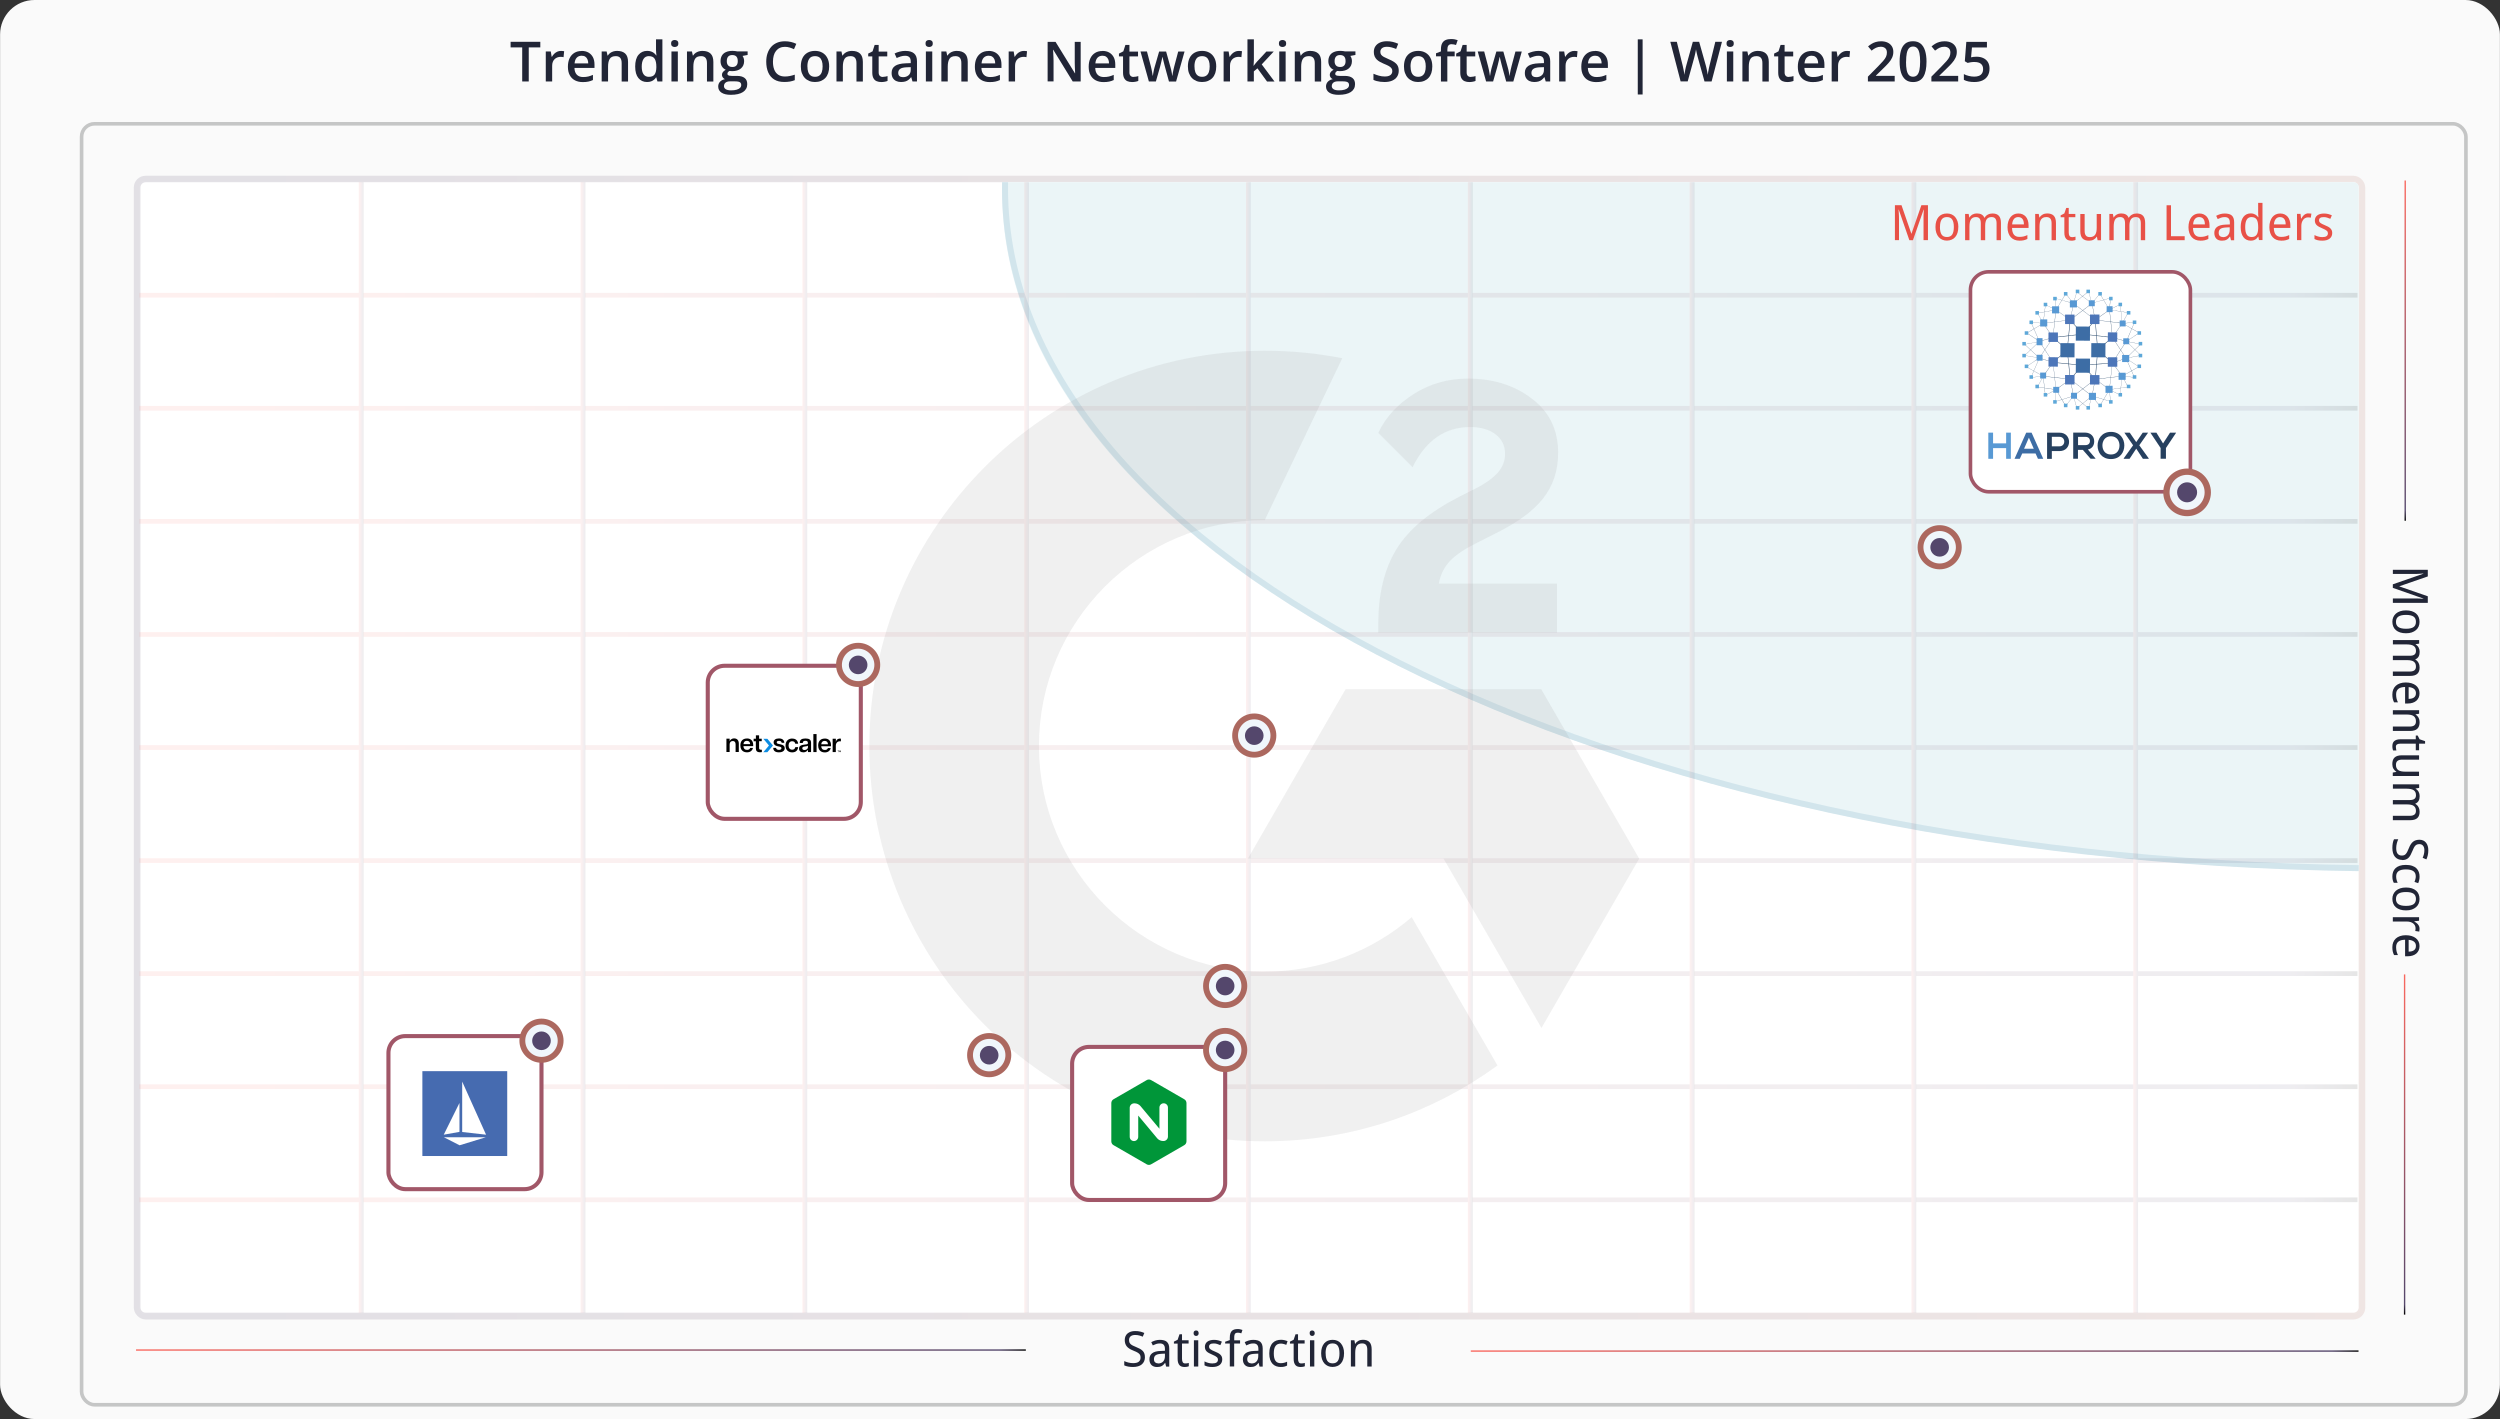 <?xml version="1.0" encoding="UTF-8"?><svg xmlns="http://www.w3.org/2000/svg" xmlns:xlink="http://www.w3.org/1999/xlink" id="uuid-14b623d5-dd76-42d6-8923-645d6dd0c5b6" viewBox="0 0 599 340"><rect x="0" y="0" width="599" height="340" fill="#333333" stroke="none"/><defs><linearGradient id="uuid-88dfe9c9-626a-477c-a399-c75f70718a7e" x1="32.59" y1="-86.92" x2="245.79" y2="-86.92" gradientTransform="translate(0 236.55) scale(1 -1)" gradientUnits="userSpaceOnUse"><stop offset="0" stop-color="#fa685f"/><stop offset=".97" stop-color="#54476c"/><stop offset="1" stop-color="#000"/></linearGradient><linearGradient id="uuid-7d26d76e-52cf-49ad-b9a0-01d8d8aec227" x1="352.4" y1="-87.17" x2="565.1" y2="-87.17" xlink:href="#uuid-88dfe9c9-626a-477c-a399-c75f70718a7e"/><linearGradient id="uuid-c69c6cea-9cd0-4399-a951-b753385349a2" x1="32.06" y1="57.42" x2="566.71" y2="57.42" gradientTransform="translate(0 236.55) scale(1 -1)" gradientUnits="userSpaceOnUse"><stop offset="0" stop-color="#54476c"/><stop offset="1" stop-color="#ac685f"/></linearGradient><linearGradient id="uuid-059150a7-4809-4ae1-b69a-70408ab0e803" x1="352.4" y1="-87.17" x2="565.1" y2="-87.17" xlink:href="#uuid-88dfe9c9-626a-477c-a399-c75f70718a7e"/><linearGradient id="uuid-1ba26afd-a6e6-45fc-8c2d-91ef0db11996" x1="-5137.31" y1="-231.41" x2="-5055.79" y2="-231.41" gradientTransform="translate(807.7 5180.56) rotate(90) scale(1 -1)" xlink:href="#uuid-88dfe9c9-626a-477c-a399-c75f70718a7e"/><linearGradient id="uuid-1c42169d-a320-411f-8f0c-10f2851bcde8" x1="-4947.09" y1="-231.56" x2="-4865.58" y2="-231.56" gradientTransform="translate(807.7 5180.56) rotate(90) scale(1 -1)" xlink:href="#uuid-88dfe9c9-626a-477c-a399-c75f70718a7e"/><linearGradient id="uuid-7ada20d6-b771-4545-b715-e67800b3d247" x1="33.38" y1="-50.92" x2="564.85" y2="-50.92" xlink:href="#uuid-88dfe9c9-626a-477c-a399-c75f70718a7e"/><linearGradient id="uuid-f5fe2cf3-328b-4bf3-919b-67bdf1df472d" x1="33.38" y1="-23.83" x2="564.85" y2="-23.83" xlink:href="#uuid-88dfe9c9-626a-477c-a399-c75f70718a7e"/><linearGradient id="uuid-7c9070db-3160-4e3a-8b20-fe925f51698f" x1="33.38" y1="3.27" x2="564.85" y2="3.27" xlink:href="#uuid-88dfe9c9-626a-477c-a399-c75f70718a7e"/><linearGradient id="uuid-fd01accd-e348-4d7e-baf3-9586c9a14313" x1="33.38" y1="30.35" x2="564.85" y2="30.35" xlink:href="#uuid-88dfe9c9-626a-477c-a399-c75f70718a7e"/><linearGradient id="uuid-c55e337b-f0f0-4f3b-99f1-2af7bf5d676f" x1="33.38" y1="57.44" x2="564.85" y2="57.44" xlink:href="#uuid-88dfe9c9-626a-477c-a399-c75f70718a7e"/><linearGradient id="uuid-4945ba5e-a3d6-4f1d-ba01-3af1ac854716" x1="33.38" y1="84.54" x2="564.85" y2="84.54" xlink:href="#uuid-88dfe9c9-626a-477c-a399-c75f70718a7e"/><linearGradient id="uuid-0370b89b-64c6-4c31-9eb6-e43110a9cddd" x1="33.38" y1="111.63" x2="564.85" y2="111.63" xlink:href="#uuid-88dfe9c9-626a-477c-a399-c75f70718a7e"/><linearGradient id="uuid-650ea9cf-7882-439c-b1dc-9f596003acdb" x1="33.38" y1="138.73" x2="564.85" y2="138.73" xlink:href="#uuid-88dfe9c9-626a-477c-a399-c75f70718a7e"/><linearGradient id="uuid-020baf32-cca0-4142-a3d7-fcf6bb88efe5" x1="33.38" y1="165.81" x2="564.85" y2="165.81" xlink:href="#uuid-88dfe9c9-626a-477c-a399-c75f70718a7e"/><linearGradient id="uuid-af7b37af-0a90-43a0-bd65-8cebfbcea04f" x1="511.13" y1="57.44" x2="512.26" y2="57.44" xlink:href="#uuid-88dfe9c9-626a-477c-a399-c75f70718a7e"/><linearGradient id="uuid-331dd1c5-e6a5-4425-840e-35d6ed4a1a07" x1="457.98" y1="57.44" x2="459.11" y2="57.44" xlink:href="#uuid-88dfe9c9-626a-477c-a399-c75f70718a7e"/><linearGradient id="uuid-c01b6740-fe39-4b79-8cdd-580a578d9001" x1="404.84" y1="57.44" x2="405.96" y2="57.44" xlink:href="#uuid-88dfe9c9-626a-477c-a399-c75f70718a7e"/><linearGradient id="uuid-55a55a9f-4023-400f-80fc-6db06b3ea301" x1="351.69" y1="57.44" x2="352.82" y2="57.44" xlink:href="#uuid-88dfe9c9-626a-477c-a399-c75f70718a7e"/><linearGradient id="uuid-4d464a95-8a6b-48c2-97ed-3925ccb04323" x1="298.54" y1="57.44" x2="299.67" y2="57.44" xlink:href="#uuid-88dfe9c9-626a-477c-a399-c75f70718a7e"/><linearGradient id="uuid-46f35f9a-145e-4f59-b0c5-3ac37d5a06b5" x1="245.4" y1="57.44" x2="246.52" y2="57.44" xlink:href="#uuid-88dfe9c9-626a-477c-a399-c75f70718a7e"/><linearGradient id="uuid-83119be6-4ea6-404a-be50-312c1c67bd48" x1="192.25" y1="57.44" x2="193.38" y2="57.44" xlink:href="#uuid-88dfe9c9-626a-477c-a399-c75f70718a7e"/><linearGradient id="uuid-a01e6571-0c32-4d79-8038-6ecf13c66577" x1="139.1" y1="57.44" x2="140.23" y2="57.44" xlink:href="#uuid-88dfe9c9-626a-477c-a399-c75f70718a7e"/><linearGradient id="uuid-0e7a8feb-a683-4c9a-aa32-900e107a9afd" x1="85.97" y1="57.44" x2="87.1" y2="57.44" xlink:href="#uuid-88dfe9c9-626a-477c-a399-c75f70718a7e"/></defs><g><g><line x1="32.59" y1="323.47" x2="245.79" y2="323.47" style="fill:none; stroke:url(#uuid-88dfe9c9-626a-477c-a399-c75f70718a7e); stroke-miterlimit:10; stroke-width:.33px;"/><line x1="352.4" y1="323.72" x2="565.1" y2="323.72" style="fill:none; stroke:url(#uuid-7d26d76e-52cf-49ad-b9a0-01d8d8aec227); stroke-miterlimit:10; stroke-width:.33px;"/></g><rect x=".02" width="598.96" height="340" rx="8.25" ry="8.25" style="fill:#fafafa;"/><rect x="33.2" y="43.25" width="532.37" height="271.75" rx="1.69" ry="1.69" style="fill:#fff; isolation:isolate; opacity:.15; stroke:url(#uuid-c69c6cea-9cd0-4399-a951-b753385349a2); stroke-miterlimit:10; stroke-width:2.28px;"/><path d="M34.89,43.66H563.89c.69,0,1.25,.56,1.25,1.25V313.28c0,.69-.56,1.24-1.24,1.24H34.89c-.69,0-1.24-.56-1.24-1.24V44.91c0-.69,.56-1.24,1.24-1.24h0Z" style="fill:#fff;"/><rect x="19.55" y="29.66" width="571.29" height="306.92" rx="3.1" ry="3.1" style="fill:none; stroke:#c5c6c6; stroke-miterlimit:10; stroke-width:.87px;"/><g><path d="M274.33,325.18c0,.37-.07,.7-.2,.99-.13,.29-.32,.54-.56,.74-.24,.2-.54,.36-.89,.46s-.75,.16-1.19,.16-.82-.03-1.19-.1-.68-.17-.93-.29v-1.02c.13,.06,.28,.12,.44,.18,.17,.06,.34,.11,.53,.16,.18,.05,.37,.08,.57,.11,.19,.03,.39,.04,.58,.04,.61,0,1.06-.11,1.35-.34s.44-.56,.44-.98c0-.21-.03-.39-.08-.54s-.15-.29-.29-.42-.32-.25-.56-.37c-.23-.12-.53-.25-.88-.39-.34-.13-.63-.28-.88-.44s-.46-.34-.62-.54-.28-.42-.36-.68c-.08-.25-.12-.54-.12-.86s.06-.64,.18-.9c.12-.26,.29-.49,.51-.67,.22-.18,.49-.32,.79-.42,.31-.1,.65-.14,1.02-.14,.45,0,.86,.04,1.22,.13s.69,.2,.97,.33l-.38,.89c-.25-.11-.53-.21-.84-.29-.31-.08-.64-.12-.98-.12-.46,0-.83,.11-1.08,.32s-.38,.51-.38,.87c0,.22,.03,.41,.08,.56,.06,.16,.15,.3,.29,.43s.31,.25,.53,.36,.49,.23,.81,.36c.35,.14,.65,.28,.91,.42,.26,.15,.48,.31,.65,.49,.18,.18,.31,.4,.4,.64,.09,.24,.13,.52,.13,.85v.02h.01Z" style="fill:#212536;"/><path d="M279.4,327.42l-.21-.87h-.04c-.12,.17-.25,.32-.38,.44s-.26,.23-.41,.31-.31,.14-.5,.18c-.18,.04-.39,.06-.63,.06-.26,0-.51-.04-.73-.11-.22-.07-.41-.19-.58-.34-.16-.15-.29-.35-.38-.58s-.14-.51-.14-.83c0-.63,.22-1.11,.66-1.44,.44-.34,1.11-.52,2.01-.55l1.05-.04v-.4c0-.26-.03-.47-.08-.64-.06-.17-.14-.31-.24-.42-.11-.1-.24-.18-.39-.23-.15-.05-.33-.07-.53-.07-.32,0-.61,.05-.88,.14-.27,.09-.54,.2-.79,.33l-.37-.78c.28-.15,.6-.28,.95-.39s.71-.16,1.09-.16,.73,.04,1.01,.12,.52,.2,.7,.37,.32,.39,.42,.65c.09,.26,.14,.58,.14,.96v4.31h-.75v-.02h0Zm-1.91-.73c.23,0,.45-.04,.65-.11,.2-.07,.37-.18,.52-.33s.26-.33,.34-.56c.08-.22,.12-.49,.12-.79v-.57l-.82,.04c-.34,.02-.63,.05-.86,.11-.23,.06-.42,.15-.56,.25-.14,.11-.24,.24-.3,.4-.06,.15-.09,.33-.09,.52,0,.35,.09,.61,.28,.77s.43,.25,.73,.25v.02h-.01Z" style="fill:#212536;"/><path d="M283.99,326.68c.07,0,.14,0,.23-.01s.17-.02,.25-.03,.15-.02,.22-.04c.07-.02,.12-.03,.15-.04v.79s-.11,.05-.19,.07-.16,.04-.25,.06-.19,.03-.29,.04c-.1,0-.2,.01-.29,.01-.24,0-.46-.03-.66-.09s-.38-.17-.52-.31-.26-.35-.35-.6-.13-.57-.13-.96v-3.65h-.89v-.46l.89-.45,.45-1.32h.6v1.44h1.58v.78h-1.58v3.65c0,.37,.06,.65,.18,.84s.32,.28,.59,.28h.01Z" style="fill:#212536;"/><path d="M285.98,319.43c0-.23,.06-.4,.18-.5s.26-.15,.43-.15c.08,0,.16,.01,.24,.04,.07,.02,.14,.06,.19,.12,.06,.05,.1,.12,.13,.2,.03,.08,.05,.18,.05,.29,0,.22-.06,.39-.18,.5s-.26,.16-.43,.16-.32-.05-.43-.16c-.12-.11-.18-.27-.18-.5h0Zm1.12,7.99h-1.04v-6.29h1.04v6.29Z" style="fill:#212536;"/><path d="M292.85,325.69c0,.31-.05,.57-.17,.8-.11,.23-.27,.42-.48,.58-.21,.15-.46,.27-.75,.35-.29,.08-.62,.11-.99,.11-.42,0-.77-.03-1.07-.1-.3-.07-.56-.17-.79-.29v-.95c.12,.06,.25,.12,.39,.18,.15,.06,.3,.11,.46,.16s.32,.08,.49,.11c.17,.03,.34,.04,.51,.04,.25,0,.46-.02,.63-.06s.31-.1,.42-.18c.11-.08,.19-.17,.24-.29,.05-.11,.08-.24,.08-.38,0-.12-.02-.23-.06-.32-.04-.1-.11-.19-.21-.28s-.24-.19-.41-.28c-.18-.1-.4-.2-.68-.32s-.52-.23-.74-.35c-.22-.11-.41-.24-.56-.38s-.27-.3-.35-.49-.12-.41-.12-.66,.05-.5,.16-.71c.1-.21,.25-.38,.44-.52s.42-.25,.69-.32,.56-.11,.89-.11c.37,0,.71,.04,1.02,.12s.6,.19,.87,.31l-.36,.84c-.25-.11-.5-.21-.77-.29s-.53-.12-.8-.12c-.39,0-.68,.06-.86,.19-.19,.13-.28,.31-.28,.55,0,.13,.02,.25,.07,.35,.04,.1,.12,.19,.23,.28,.11,.09,.25,.18,.43,.27s.4,.19,.67,.3c.28,.11,.52,.23,.74,.34,.21,.11,.4,.24,.55,.39,.15,.14,.27,.31,.35,.49s.12,.4,.12,.66v-.02h0Z" style="fill:#212536;"/><path d="M297.11,321.91h-1.4v5.5h-1.05v-5.5h-1.11v-.43l1.11-.39v-.55c0-.41,.04-.75,.13-1.02s.21-.48,.37-.64,.36-.27,.6-.34c.24-.07,.5-.1,.8-.1,.22,0,.43,.02,.62,.07s.36,.09,.51,.15l-.27,.81c-.12-.04-.25-.08-.38-.11-.14-.03-.29-.05-.44-.05s-.28,.02-.39,.05c-.11,.04-.2,.1-.28,.19-.07,.09-.13,.22-.16,.38-.04,.16-.05,.36-.05,.61v.6h1.4v.78h-.01Z" style="fill:#212536;"/><path d="M301.78,327.42l-.21-.87h-.04c-.13,.17-.25,.32-.38,.44-.12,.12-.26,.23-.41,.31s-.31,.14-.5,.18-.39,.06-.63,.06c-.26,0-.51-.04-.73-.11-.22-.07-.41-.19-.57-.34s-.29-.35-.38-.58-.14-.51-.14-.83c0-.63,.22-1.11,.66-1.44s1.11-.52,2.01-.55l1.05-.04v-.4c0-.26-.03-.47-.08-.64s-.13-.31-.24-.42-.23-.18-.39-.23c-.15-.05-.33-.07-.53-.07-.32,0-.61,.05-.88,.14-.27,.09-.54,.2-.79,.33l-.37-.78c.28-.15,.6-.28,.95-.39,.35-.11,.71-.16,1.09-.16s.72,.04,1.01,.12,.52,.2,.71,.37c.18,.17,.32,.39,.41,.65,.09,.26,.14,.58,.14,.96v4.31h-.75v-.02h0Zm-1.92-.73c.23,0,.45-.04,.65-.11,.2-.07,.37-.18,.51-.33,.15-.15,.26-.33,.34-.56,.08-.22,.12-.49,.12-.79v-.57l-.82,.04c-.34,.02-.63,.05-.87,.11s-.42,.15-.56,.25c-.14,.11-.24,.24-.3,.4-.06,.15-.09,.33-.09,.52,0,.35,.09,.61,.28,.77,.18,.16,.43,.25,.73,.25v.02h0Z" style="fill:#212536;"/><path d="M306.87,327.53c-.39,0-.75-.06-1.08-.18-.34-.12-.63-.31-.88-.57s-.44-.6-.58-1c-.14-.41-.21-.9-.21-1.47s.07-1.11,.22-1.53,.34-.76,.6-1.02c.25-.26,.55-.45,.89-.57s.71-.18,1.09-.18c.3,0,.59,.03,.87,.1s.52,.15,.71,.24l-.31,.88c-.09-.04-.19-.08-.29-.11-.11-.04-.22-.07-.33-.1s-.23-.05-.34-.07c-.11-.02-.21-.03-.31-.03-.6,0-1.04,.19-1.31,.58-.28,.38-.41,.98-.41,1.79s.14,1.39,.41,1.77,.7,.56,1.26,.56c.31,0,.59-.04,.84-.11,.25-.07,.48-.15,.68-.25v.93c-.21,.11-.43,.19-.66,.25s-.52,.09-.86,.09h0Z" style="fill:#212536;"/><path d="M311.79,326.68c.07,0,.14,0,.23-.01s.17-.02,.25-.03,.15-.02,.22-.04c.07-.02,.12-.03,.15-.04v.79s-.11,.05-.19,.07-.16,.04-.25,.06-.19,.03-.29,.04c-.1,0-.2,.01-.29,.01-.24,0-.46-.03-.66-.09s-.38-.17-.52-.31-.26-.35-.35-.6-.13-.57-.13-.96v-3.65h-.89v-.46l.89-.45,.45-1.32h.6v1.44h1.58v.78h-1.58v3.65c0,.37,.06,.65,.18,.84s.32,.28,.59,.28h.01Z" style="fill:#212536;"/><path d="M313.79,319.43c0-.23,.06-.4,.17-.5,.12-.1,.26-.15,.43-.15,.08,0,.16,.01,.24,.04,.07,.02,.14,.06,.2,.12,.05,.05,.1,.12,.13,.2,.03,.08,.05,.18,.05,.29,0,.22-.06,.39-.18,.5s-.26,.16-.43,.16-.32-.05-.43-.16c-.12-.11-.17-.27-.17-.5h-.01Zm1.12,7.99h-1.04v-6.29h1.04v6.29Z" style="fill:#212536;"/><path d="M322.03,324.26c0,.52-.06,.99-.19,1.39-.13,.41-.31,.75-.55,1.02s-.53,.49-.87,.63-.72,.22-1.15,.22c-.39,0-.75-.07-1.09-.22-.33-.15-.62-.36-.86-.63s-.43-.62-.57-1.02c-.13-.41-.2-.87-.2-1.39s.06-.98,.19-1.38,.31-.74,.55-1.02,.53-.49,.87-.63,.72-.21,1.15-.21c.39,0,.76,.07,1.09,.21s.62,.35,.86,.63,.43,.62,.57,1.02,.21,.86,.21,1.38h0Zm-4.4,0c0,.8,.13,1.4,.39,1.8s.69,.6,1.27,.6,1.01-.2,1.27-.6c.26-.4,.38-1,.38-1.8s-.13-1.39-.39-1.79-.69-.59-1.28-.59-1.01,.2-1.27,.59c-.26,.4-.39,.99-.39,1.79h.02Z" style="fill:#212536;"/><path d="M327.6,327.42v-4.05c0-.5-.1-.87-.3-1.12s-.51-.37-.94-.37c-.31,0-.57,.05-.78,.15s-.38,.25-.51,.44-.22,.43-.28,.72c-.05,.28-.08,.61-.08,.97v3.26h-1.04v-6.29h.85l.15,.85h.06c.1-.16,.21-.31,.34-.43s.28-.22,.43-.3,.32-.14,.5-.18c.18-.04,.36-.06,.54-.06,.7,0,1.22,.18,1.58,.55,.35,.36,.53,.95,.53,1.75v4.11h-1.05Z" style="fill:#212536;"/></g><g><path d="M573.32,140l7.33-2.54v-.05c-.28,.02-.56,.04-.84,.06-.24,.02-.49,.03-.76,.04h-5.72v-.98h8.37v1.58l-6.82,2.36v.03l6.82,2.37v1.58h-8.37v-1.06h5.76c.26,0,.5,.02,.73,.03,.27,.02,.54,.03,.82,.04v-.05l-7.32-2.56v-.88h0v.03h0Z" style="fill:#212536;"/><path d="M576.48,151.73c-.52,0-.99-.06-1.39-.19s-.75-.31-1.03-.55-.49-.53-.63-.87-.22-.72-.22-1.15c0-.39,.07-.76,.22-1.09s.36-.62,.63-.86c.28-.24,.62-.43,1.03-.57,.41-.14,.87-.2,1.39-.2s.98,.06,1.38,.19,.74,.31,1.02,.55,.49,.53,.63,.87,.21,.72,.21,1.15c0,.39-.07,.76-.21,1.09s-.35,.62-.63,.86-.62,.43-1.02,.57c-.4,.14-.86,.2-1.38,.2Zm0-4.4c-.8,0-1.4,.13-1.8,.39-.4,.26-.61,.69-.61,1.27s.2,1.01,.61,1.27c.4,.26,1,.39,1.8,.39s1.39-.13,1.79-.39c.39-.26,.59-.69,.59-1.27s-.2-1.01-.59-1.27c-.4-.26-.99-.39-1.79-.39Z" style="fill:#212536;"/><path d="M573.32,160.9h4.05c.5,0,.87-.1,1.12-.29s.37-.49,.37-.89c0-.28-.04-.52-.13-.71s-.22-.35-.39-.48-.39-.21-.65-.27-.55-.09-.89-.09h-3.47v-1.05h4.05c.5,0,.87-.09,1.12-.28s.37-.48,.37-.88c0-.29-.05-.54-.15-.74-.1-.2-.25-.36-.44-.48-.2-.12-.43-.21-.71-.26-.28-.05-.61-.08-.97-.08h-3.26v-1.04h6.29v.85l-.85,.15v.06c.16,.09,.31,.2,.43,.33s.22,.26,.3,.42c.08,.15,.14,.31,.18,.48s.06,.34,.06,.52c0,.46-.08,.84-.25,1.14s-.43,.53-.79,.67v.05c.18,.1,.33,.22,.46,.36s.24,.29,.32,.46,.15,.34,.19,.52c.04,.18,.06,.37,.06,.56,0,.67-.18,1.17-.55,1.51s-.95,.51-1.75,.51h-4.11v-1.04h0Z" style="fill:#212536;"/><path d="M573.21,166.36c0-.42,.07-.8,.21-1.15,.14-.35,.35-.65,.62-.9s.61-.44,1.01-.58,.86-.21,1.37-.21,.98,.06,1.39,.19c.41,.13,.75,.3,1.04,.53,.28,.23,.5,.5,.65,.82s.22,.67,.22,1.06-.07,.72-.2,1.02c-.14,.3-.33,.56-.57,.77-.25,.21-.54,.37-.89,.48s-.73,.17-1.15,.17h-.65v-3.96c-.74,.02-1.28,.17-1.63,.47-.35,.29-.52,.73-.52,1.3,0,.19,0,.38,.03,.54,.02,.17,.05,.33,.08,.48,.04,.15,.08,.3,.14,.45s.12,.29,.19,.44h-.93c-.07-.15-.14-.3-.19-.45s-.1-.3-.13-.45-.06-.31-.07-.48-.02-.35-.02-.54h0Zm5.65-.26c0-.44-.15-.78-.45-1.03s-.73-.4-1.3-.44v2.82c.26,0,.5-.03,.71-.08s.4-.13,.55-.24,.27-.25,.36-.42,.12-.37,.12-.61h.01Z" style="fill:#212536;"/><path d="M573.32,174.08h4.05c.5,0,.87-.1,1.12-.3s.37-.51,.37-.94c0-.31-.05-.57-.15-.78s-.25-.38-.44-.51-.43-.22-.71-.27c-.28-.06-.61-.08-.97-.08h-3.26v-1.04h6.29v.85l-.85,.15v.06c.16,.1,.31,.21,.43,.34,.12,.13,.22,.28,.3,.43,.08,.16,.14,.32,.18,.5s.06,.35,.06,.54c0,.7-.18,1.22-.55,1.58-.37,.35-.95,.53-1.75,.53h-4.11v-1.06h0Z" style="fill:#212536;"/><path d="M574.06,178.96c0,.07,0,.15,.01,.23s.02,.17,.03,.25,.03,.15,.04,.22c.02,.07,.03,.12,.04,.15h-.79s-.04-.11-.07-.19c-.02-.08-.04-.16-.06-.25s-.03-.19-.04-.29c0-.1-.01-.2-.01-.29,0-.24,.03-.46,.09-.66s.17-.38,.31-.52,.35-.26,.6-.35,.57-.13,.96-.13h3.65v-.89h.46l.45,.89,1.32,.45v.6h-1.44v1.58h-.79v-1.58h-3.65c-.37,0-.65,.06-.84,.18s-.28,.32-.28,.59h0Z" style="fill:#212536;"/><path d="M573.32,185.1l.84-.15v-.06c-.16-.1-.31-.21-.43-.34-.12-.13-.22-.28-.3-.43-.08-.16-.14-.32-.17-.5-.04-.18-.06-.35-.06-.54,0-.35,.04-.65,.13-.92,.09-.26,.22-.48,.41-.66,.19-.18,.43-.31,.72-.4s.63-.13,1.04-.13h4.11v1.04h-4.05c-.5,0-.87,.1-1.12,.3s-.37,.52-.37,.94c0,.31,.05,.57,.15,.78,.1,.21,.25,.38,.44,.51,.19,.13,.43,.22,.71,.27,.28,.06,.61,.08,.97,.08h3.26v1.04h-6.29v-.84h0Z" style="fill:#212536;"/><path d="M573.32,195.47h4.05c.5,0,.87-.1,1.12-.29s.37-.49,.37-.89c0-.28-.04-.52-.13-.71s-.22-.35-.39-.48-.39-.21-.65-.27-.55-.09-.89-.09h-3.47v-1.05h4.05c.5,0,.87-.09,1.12-.28s.37-.48,.37-.88c0-.29-.05-.54-.15-.74-.1-.2-.25-.36-.44-.48-.2-.12-.43-.21-.71-.26-.28-.05-.61-.08-.97-.08h-3.26v-1.04h6.29v.85l-.85,.15v.06c.16,.09,.31,.2,.43,.33s.22,.26,.3,.42c.08,.15,.14,.31,.18,.48s.06,.34,.06,.52c0,.46-.08,.84-.25,1.14s-.43,.53-.79,.67v.05c.18,.1,.33,.22,.46,.36s.24,.29,.32,.46,.15,.34,.19,.52c.04,.18,.06,.37,.06,.56,0,.67-.18,1.17-.55,1.51s-.95,.51-1.75,.51h-4.11v-1.04h0Z" style="fill:#212536;"/><path d="M575.56,206.04c-.37,0-.7-.07-.99-.2-.29-.13-.54-.32-.74-.56-.2-.24-.36-.54-.46-.89-.1-.35-.16-.75-.16-1.19s.03-.82,.1-1.19c.07-.37,.16-.68,.29-.92h1.02c-.06,.13-.12,.28-.18,.44-.06,.17-.11,.34-.16,.52-.05,.18-.08,.37-.11,.57-.03,.19-.04,.39-.04,.58,0,.61,.11,1.06,.34,1.35,.23,.29,.56,.44,.99,.44,.21,0,.38-.03,.54-.08,.15-.06,.29-.15,.42-.29s.25-.33,.37-.56,.25-.53,.39-.88c.13-.34,.28-.63,.44-.88s.34-.46,.54-.62c.2-.16,.42-.28,.68-.36,.25-.08,.54-.12,.86-.12s.63,.06,.9,.18c.26,.12,.49,.29,.67,.52,.18,.22,.32,.49,.41,.79,.1,.31,.14,.65,.14,1.02,0,.45-.04,.86-.13,1.23-.09,.36-.2,.69-.33,.97l-.89-.38c.11-.25,.21-.53,.29-.84s.12-.64,.12-.98c0-.47-.11-.83-.32-1.08-.21-.26-.51-.38-.87-.38-.22,0-.4,.03-.56,.09s-.3,.15-.43,.29c-.13,.13-.25,.31-.36,.53s-.23,.49-.36,.81c-.14,.35-.28,.65-.42,.91-.15,.26-.31,.48-.49,.66-.18,.18-.4,.31-.64,.4s-.52,.13-.85,.13l-.02-.03h0Z" style="fill:#212536;"/><path d="M573.21,209.98c0-.39,.06-.75,.18-1.08s.31-.63,.57-.88,.6-.44,1-.58,.9-.21,1.47-.21,1.11,.07,1.53,.22c.42,.15,.76,.34,1.02,.6s.45,.55,.57,.89,.18,.7,.18,1.09c0,.3-.03,.59-.1,.87-.06,.28-.14,.52-.24,.71l-.88-.31c.04-.09,.08-.19,.11-.29,.04-.11,.07-.22,.1-.33,.03-.11,.05-.23,.07-.34s.03-.22,.03-.31c0-.6-.19-1.04-.58-1.31s-.98-.41-1.79-.41-1.39,.14-1.77,.42c-.37,.28-.56,.7-.56,1.26,0,.31,.04,.59,.11,.84s.15,.48,.25,.68h-.93c-.11-.21-.2-.43-.25-.66-.06-.23-.09-.52-.09-.86h0Z" style="fill:#212536;"/><path d="M576.48,218.13c-.52,0-.99-.06-1.39-.19s-.75-.31-1.03-.55-.49-.53-.63-.87-.22-.72-.22-1.15c0-.39,.07-.76,.22-1.09s.36-.62,.63-.86c.28-.24,.62-.43,1.03-.57,.41-.14,.87-.2,1.39-.2s.98,.06,1.38,.19,.74,.31,1.02,.55,.49,.53,.63,.87,.21,.72,.21,1.15c0,.39-.07,.76-.21,1.09s-.35,.62-.63,.86-.62,.43-1.02,.57c-.4,.14-.86,.2-1.38,.2Zm0-4.4c-.8,0-1.4,.13-1.8,.39-.4,.26-.61,.69-.61,1.27s.2,1.01,.61,1.27c.4,.26,1,.39,1.8,.39s1.39-.13,1.79-.39c.39-.26,.59-.69,.59-1.27s-.2-1.01-.59-1.27c-.4-.26-.99-.39-1.79-.39Z" style="fill:#212536;"/><path d="M579.72,222.49c0,.11,0,.23-.02,.37,0,.14-.02,.26-.04,.35l-.96-.14c.02-.11,.04-.22,.05-.33s.02-.22,.02-.32c0-.24-.05-.46-.15-.66-.1-.2-.24-.37-.42-.51s-.4-.25-.65-.33-.54-.12-.84-.12h-3.39v-1.04h6.29v.85l-1.15,.13v.05c.16,.1,.32,.2,.47,.31s.29,.23,.4,.37c.12,.14,.21,.29,.28,.46,.07,.17,.11,.36,.11,.57h0Z" style="fill:#212536;"/><path d="M573.21,226.92c0-.42,.07-.8,.21-1.15,.14-.35,.35-.65,.62-.9s.61-.44,1.01-.58,.86-.21,1.37-.21,.98,.06,1.39,.19c.41,.13,.75,.3,1.04,.53,.28,.23,.5,.5,.65,.82s.22,.67,.22,1.06-.07,.72-.2,1.02c-.14,.3-.33,.56-.57,.77-.25,.21-.54,.37-.89,.48s-.73,.17-1.15,.17h-.65v-3.96c-.74,.02-1.28,.17-1.63,.47-.35,.29-.52,.73-.52,1.3,0,.19,0,.38,.03,.54,.02,.17,.05,.33,.08,.48,.04,.15,.08,.3,.14,.45s.12,.29,.19,.44h-.93c-.07-.15-.14-.3-.19-.45s-.1-.3-.13-.45-.06-.31-.07-.48-.02-.35-.02-.54h0Zm5.65-.26c0-.44-.15-.78-.45-1.03s-.73-.4-1.3-.44v2.82c.26,0,.5-.03,.71-.08s.4-.13,.55-.24,.27-.25,.36-.42,.12-.37,.12-.61h.01Z" style="fill:#212536;"/></g><g><line x1="32.59" y1="323.47" x2="245.79" y2="323.47" style="fill:none; stroke:url(#uuid-88dfe9c9-626a-477c-a399-c75f70718a7e); stroke-miterlimit:10; stroke-width:.33px;"/><line x1="352.4" y1="323.72" x2="565.1" y2="323.72" style="fill:none; stroke:url(#uuid-059150a7-4809-4ae1-b69a-70408ab0e803); stroke-miterlimit:10; stroke-width:.33px;"/></g><line x1="576.29" y1="43.25" x2="576.29" y2="124.77" style="fill:none; stroke:url(#uuid-1ba26afd-a6e6-45fc-8c2d-91ef0db11996); stroke-miterlimit:10; stroke-width:.33px;"/><line x1="576.14" y1="233.47" x2="576.14" y2="314.98" style="fill:none; stroke:url(#uuid-1c42169d-a320-411f-8f0c-10f2851bcde8); stroke-miterlimit:10; stroke-width:.33px;"/><g><path d="M240.11,43.65c0,.64-.02,1.29-.02,1.96,0,88.61,144.72,160.73,325.04,163.02V45c0-.97-.51-1.35-1.48-1.35" style="fill:#ebf5f7;"/><path d="M240.82,43.65c0,.64-.02,.82-.02,1.47,0,88.54,144.16,160.61,324.35,162.89" style="fill:none; stroke:#d2e5ec; stroke-miterlimit:10; stroke-width:1.44px;"/></g><g style="opacity:.1;"><line x1="33.38" y1="287.47" x2="564.85" y2="287.47" style="fill:none; stroke:url(#uuid-7ada20d6-b771-4545-b715-e67800b3d247); stroke-miterlimit:10; stroke-width:1.13px;"/><line x1="33.38" y1="260.38" x2="564.85" y2="260.38" style="fill:none; stroke:url(#uuid-f5fe2cf3-328b-4bf3-919b-67bdf1df472d); stroke-miterlimit:10; stroke-width:1.13px;"/><line x1="33.38" y1="233.28" x2="564.85" y2="233.28" style="fill:none; stroke:url(#uuid-7c9070db-3160-4e3a-8b20-fe925f51698f); stroke-miterlimit:10; stroke-width:1.13px;"/><line x1="33.38" y1="206.2" x2="564.85" y2="206.2" style="fill:none; stroke:url(#uuid-fd01accd-e348-4d7e-baf3-9586c9a14313); stroke-miterlimit:10; stroke-width:1.13px;"/><line x1="33.38" y1="179.11" x2="564.85" y2="179.11" style="fill:none; stroke:url(#uuid-c55e337b-f0f0-4f3b-99f1-2af7bf5d676f); stroke-miterlimit:10; stroke-width:1.13px;"/><line x1="33.38" y1="152.01" x2="564.85" y2="152.01" style="fill:none; stroke:url(#uuid-4945ba5e-a3d6-4f1d-ba01-3af1ac854716); stroke-miterlimit:10; stroke-width:1.13px;"/><line x1="33.38" y1="124.92" x2="564.85" y2="124.92" style="fill:none; stroke:url(#uuid-0370b89b-64c6-4c31-9eb6-e43110a9cddd); stroke-miterlimit:10; stroke-width:1.13px;"/><line x1="33.38" y1="97.82" x2="564.85" y2="97.82" style="fill:none; stroke:url(#uuid-650ea9cf-7882-439c-b1dc-9f596003acdb); stroke-miterlimit:10; stroke-width:1.13px;"/><line x1="33.38" y1="70.74" x2="564.85" y2="70.74" style="fill:none; stroke:url(#uuid-020baf32-cca0-4142-a3d7-fcf6bb88efe5); stroke-miterlimit:10; stroke-width:1.13px;"/><line x1="511.71" y1="43.65" x2="511.71" y2="314.57" style="fill:none; stroke:url(#uuid-af7b37af-0a90-43a0-bd65-8cebfbcea04f); stroke-miterlimit:10; stroke-width:1.13px;"/><line x1="458.56" y1="43.65" x2="458.56" y2="314.57" style="fill:none; stroke:url(#uuid-331dd1c5-e6a5-4425-840e-35d6ed4a1a07); stroke-miterlimit:10; stroke-width:1.13px;"/><line x1="405.41" y1="43.65" x2="405.41" y2="314.57" style="fill:none; stroke:url(#uuid-c01b6740-fe39-4b79-8cdd-580a578d9001); stroke-miterlimit:10; stroke-width:1.13px;"/><line x1="352.27" y1="43.65" x2="352.27" y2="314.57" style="fill:none; stroke:url(#uuid-55a55a9f-4023-400f-80fc-6db06b3ea301); stroke-miterlimit:10; stroke-width:1.13px;"/><line x1="299.12" y1="43.65" x2="299.12" y2="314.57" style="fill:none; stroke:url(#uuid-4d464a95-8a6b-48c2-97ed-3925ccb04323); stroke-miterlimit:10; stroke-width:1.13px;"/><line x1="245.97" y1="43.65" x2="245.97" y2="314.57" style="fill:none; stroke:url(#uuid-46f35f9a-145e-4f59-b0c5-3ac37d5a06b5); stroke-miterlimit:10; stroke-width:1.13px;"/><line x1="192.83" y1="43.65" x2="192.83" y2="314.57" style="fill:none; stroke:url(#uuid-83119be6-4ea6-404a-be50-312c1c67bd48); stroke-miterlimit:10; stroke-width:1.13px;"/><line x1="139.68" y1="43.65" x2="139.68" y2="314.57" style="fill:none; stroke:url(#uuid-a01e6571-0c32-4d79-8038-6ecf13c66577); stroke-miterlimit:10; stroke-width:1.13px;"/><line x1="86.52" y1="43.65" x2="86.52" y2="314.57" style="fill:none; stroke:url(#uuid-0e7a8feb-a683-4c9a-aa32-900e107a9afd); stroke-miterlimit:10; stroke-width:1.13px;"/></g><g><path d="M457.48,57.55l-2.54-7.33h-.05c.02,.28,.04,.56,.06,.84,.02,.24,.03,.49,.04,.76,0,.27,.01,.51,.01,.72v5h-.98v-8.37h1.58l2.36,6.83h.03l2.37-6.83h1.58v8.37h-1.06v-5.76c0-.26,.02-.5,.03-.73,.02-.27,.03-.55,.04-.82h-.05l-2.56,7.32h-.86Z" style="fill:#e85147;"/><path d="M469.21,54.39c0,.52-.06,.99-.19,1.39-.13,.41-.31,.75-.55,1.02-.24,.28-.53,.49-.87,.63s-.72,.22-1.14,.22c-.39,0-.76-.07-1.09-.22s-.62-.36-.86-.63-.43-.62-.57-1.02c-.14-.41-.2-.87-.2-1.39s.06-.98,.19-1.38,.31-.74,.55-1.02,.53-.49,.87-.63,.72-.21,1.15-.21c.39,0,.76,.07,1.09,.21s.62,.35,.86,.63,.43,.62,.57,1.02,.2,.86,.2,1.38h0Zm-4.4,0c0,.8,.13,1.4,.39,1.8,.26,.4,.69,.6,1.28,.6s1.01-.2,1.27-.6,.39-1,.39-1.8-.13-1.39-.39-1.79-.69-.59-1.27-.59-1.01,.2-1.27,.59c-.26,.4-.39,.99-.39,1.79h-.01Z" style="fill:#e85147;"/><path d="M478.38,57.55v-4.05c0-.5-.1-.87-.29-1.12s-.49-.37-.89-.37c-.28,0-.52,.04-.71,.13-.2,.09-.35,.22-.48,.4-.12,.17-.21,.39-.27,.65-.06,.26-.09,.55-.09,.89v3.47h-1.05v-4.05c0-.5-.09-.87-.28-1.12s-.48-.37-.88-.37c-.29,0-.54,.05-.74,.15-.2,.1-.36,.25-.48,.44-.12,.19-.21,.43-.26,.72-.05,.28-.08,.61-.08,.97v3.26h-1.04v-6.29h.85l.15,.85h.06c.09-.16,.2-.31,.33-.43,.12-.12,.26-.22,.41-.3,.15-.08,.31-.14,.48-.18s.34-.06,.52-.06c.46,0,.84,.08,1.14,.25,.3,.17,.53,.43,.67,.79h.05c.1-.18,.22-.33,.36-.46,.14-.13,.29-.24,.46-.32s.34-.15,.53-.19c.18-.04,.37-.06,.56-.06,.67,0,1.17,.18,1.51,.55,.34,.36,.51,.95,.51,1.75v4.11h-1.05Z" style="fill:#e85147;"/><path d="M483.84,57.66c-.42,0-.8-.07-1.15-.21s-.65-.35-.9-.62-.44-.61-.58-1.01c-.14-.4-.21-.86-.21-1.37s.06-.98,.19-1.39c.12-.41,.3-.75,.53-1.04,.23-.28,.5-.5,.82-.65s.67-.22,1.06-.22,.72,.07,1.02,.2c.3,.14,.56,.33,.77,.57,.21,.25,.37,.54,.48,.89,.11,.35,.17,.73,.17,1.15v.65h-3.96c.02,.74,.18,1.28,.47,1.63,.29,.35,.73,.52,1.3,.52,.2,0,.38,0,.54-.03,.17-.02,.33-.05,.48-.08,.15-.04,.3-.08,.45-.14,.15-.06,.29-.12,.44-.19v.93c-.15,.07-.3,.14-.45,.19-.15,.05-.3,.1-.45,.13-.15,.03-.31,.06-.48,.07-.17,.02-.35,.02-.54,.02h0Zm-.26-5.65c-.44,0-.78,.15-1.03,.45s-.4,.73-.44,1.3h2.82c0-.26-.03-.5-.08-.71-.05-.22-.13-.4-.24-.55-.11-.15-.25-.27-.41-.35s-.37-.13-.61-.13h-.01Z" style="fill:#e85147;"/><path d="M491.56,57.55v-4.05c0-.5-.1-.87-.3-1.12s-.51-.37-.94-.37c-.31,0-.57,.05-.78,.15s-.38,.25-.51,.44-.22,.43-.28,.72c-.05,.28-.08,.61-.08,.97v3.26h-1.04v-6.29h.85l.15,.85h.06c.1-.16,.21-.31,.34-.43s.28-.22,.43-.3,.32-.14,.5-.18,.36-.06,.54-.06c.7,0,1.22,.18,1.58,.55,.35,.36,.53,.95,.53,1.75v4.11h-1.05Z" style="fill:#e85147;"/><path d="M496.44,56.81h.23c.08,0,.17-.02,.25-.03s.15-.02,.22-.04,.12-.03,.15-.04v.79s-.11,.05-.19,.07-.16,.04-.25,.06-.19,.03-.29,.04h-.29c-.24,0-.46-.03-.66-.09s-.38-.17-.52-.31c-.15-.15-.26-.35-.35-.6s-.12-.57-.12-.96v-3.65h-.89v-.46l.89-.45,.45-1.32h.6v1.44h1.58v.78h-1.58v3.65c0,.37,.06,.65,.18,.84s.32,.28,.59,.28Z" style="fill:#e85147;"/><path d="M502.58,57.55l-.16-.84h-.06c-.1,.16-.21,.31-.34,.43s-.28,.22-.43,.3c-.16,.08-.32,.14-.5,.17s-.35,.06-.54,.06c-.35,0-.65-.04-.92-.13s-.48-.23-.66-.41-.31-.43-.4-.72-.13-.64-.13-1.04v-4.1h1.04v4.05c0,.5,.1,.87,.3,1.12,.2,.25,.52,.37,.94,.37,.31,0,.57-.05,.78-.15,.21-.1,.38-.25,.51-.44s.22-.43,.28-.71c.05-.28,.08-.61,.08-.97v-3.26h1.04v6.29h-.84v-.02h.01Z" style="fill:#e85147;"/><path d="M512.94,57.55v-4.05c0-.5-.1-.87-.29-1.12s-.49-.37-.89-.37c-.28,0-.52,.04-.71,.13s-.35,.22-.48,.4c-.12,.17-.21,.39-.27,.65-.06,.26-.09,.55-.09,.89v3.47h-1.05v-4.05c0-.5-.1-.87-.28-1.12-.19-.25-.48-.37-.88-.37-.29,0-.54,.05-.74,.15-.2,.1-.36,.25-.48,.44-.12,.19-.21,.43-.26,.72-.05,.28-.08,.61-.08,.97v3.26h-1.04v-6.29h.85l.15,.85h.06c.09-.16,.2-.31,.33-.43,.13-.12,.27-.22,.42-.3s.31-.14,.48-.18,.34-.06,.52-.06c.46,0,.84,.08,1.14,.25,.3,.17,.53,.43,.67,.79h.04c.1-.18,.22-.33,.36-.46,.14-.13,.29-.24,.46-.32s.34-.15,.52-.19,.37-.06,.56-.06c.67,0,1.17,.18,1.51,.55,.34,.36,.51,.95,.51,1.75v4.11h-1.04Z" style="fill:#e85147;"/><path d="M519.11,57.55v-8.37h1.06v7.42h3.28v.95h-4.34Z" style="fill:#e85147;"/><path d="M527.2,57.66c-.42,0-.8-.07-1.15-.21s-.65-.35-.9-.62-.44-.61-.58-1.01c-.14-.4-.21-.86-.21-1.37s.06-.98,.19-1.39c.12-.41,.3-.75,.53-1.04,.23-.28,.5-.5,.82-.65s.67-.22,1.06-.22,.72,.07,1.02,.2c.3,.14,.56,.33,.77,.57,.21,.25,.37,.54,.48,.89s.17,.73,.17,1.15v.65h-3.96c.02,.74,.18,1.28,.47,1.63,.29,.35,.73,.52,1.3,.52,.2,0,.38,0,.54-.03,.17-.02,.33-.05,.48-.08,.15-.04,.3-.08,.45-.14,.15-.06,.29-.12,.44-.19v.93c-.15,.07-.3,.14-.45,.19s-.3,.1-.45,.13c-.15,.03-.31,.06-.48,.07-.17,.02-.35,.02-.54,.02h0Zm-.26-5.65c-.44,0-.78,.15-1.03,.45s-.4,.73-.44,1.3h2.82c0-.26-.03-.5-.08-.71-.05-.22-.13-.4-.24-.55-.11-.15-.25-.27-.41-.35s-.37-.13-.61-.13h-.01Z" style="fill:#e85147;"/><path d="M534.54,57.55l-.21-.87h-.04c-.13,.17-.25,.32-.38,.44-.12,.12-.26,.23-.41,.31s-.31,.14-.5,.18-.39,.06-.63,.06c-.26,0-.51-.04-.73-.11s-.41-.19-.57-.34c-.16-.15-.29-.35-.38-.58s-.14-.51-.14-.83c0-.63,.22-1.11,.66-1.44s1.11-.52,2.01-.55l1.05-.04v-.4c0-.26-.03-.47-.08-.64s-.13-.31-.24-.42-.23-.18-.39-.23c-.15-.05-.33-.07-.53-.07-.32,0-.61,.05-.88,.14s-.54,.2-.79,.33l-.37-.78c.28-.15,.6-.28,.95-.39,.35-.11,.71-.16,1.09-.16s.72,.04,1.01,.12c.29,.08,.52,.2,.71,.37,.18,.17,.32,.39,.41,.65,.09,.26,.14,.58,.14,.96v4.31h-.75v-.02h-.01Zm-1.92-.73c.23,0,.45-.04,.65-.11s.37-.18,.51-.33c.15-.15,.26-.33,.34-.56,.08-.22,.12-.49,.12-.79v-.57l-.82,.04c-.34,.02-.63,.05-.87,.11s-.42,.15-.56,.25c-.14,.11-.24,.24-.3,.4-.06,.15-.09,.33-.09,.52,0,.35,.09,.61,.28,.77,.18,.16,.43,.25,.73,.25v.02h0Z" style="fill:#e85147;"/><path d="M541.1,56.7h-.05c-.08,.13-.18,.25-.29,.37s-.24,.22-.39,.31-.31,.16-.49,.21-.39,.07-.62,.07c-.36,0-.68-.07-.97-.21s-.55-.34-.76-.62c-.21-.27-.37-.61-.49-1.02-.11-.4-.17-.87-.17-1.41s.06-1.01,.17-1.42c.12-.41,.28-.75,.49-1.02,.21-.27,.46-.48,.76-.62,.29-.14,.62-.21,.97-.21,.22,0,.43,.02,.61,.07s.35,.12,.49,.2,.28,.18,.39,.29,.21,.23,.3,.35h.07c-.01-.13-.02-.25-.04-.37,0-.1-.02-.2-.02-.31s-.01-.19-.01-.25v-2.5h1.04v8.91h-.84l-.15-.84v.02h0Zm-1.64,.09c.29,0,.54-.04,.73-.13,.2-.09,.36-.22,.49-.4,.12-.18,.22-.4,.28-.67,.06-.27,.09-.58,.1-.94v-.23c0-.39-.03-.73-.08-1.03s-.14-.55-.26-.76-.29-.36-.5-.46-.46-.16-.77-.16c-.52,0-.89,.21-1.14,.62s-.36,1.01-.36,1.79,.12,1.39,.36,1.78,.62,.59,1.15,.59h0Z" style="fill:#e85147;"/><path d="M546.57,57.66c-.42,0-.8-.07-1.15-.21-.35-.14-.64-.35-.89-.62s-.45-.61-.58-1.01c-.14-.4-.21-.86-.21-1.37s.06-.98,.19-1.39,.3-.75,.53-1.04c.23-.28,.5-.5,.82-.65s.67-.22,1.05-.22,.72,.07,1.02,.2c.3,.14,.56,.33,.77,.57,.21,.25,.37,.54,.48,.89s.17,.73,.17,1.15v.65h-3.96c.02,.74,.17,1.28,.47,1.63,.29,.35,.72,.52,1.3,.52,.2,0,.38,0,.54-.03,.17-.02,.33-.05,.48-.08,.15-.04,.3-.08,.45-.14s.29-.12,.44-.19v.93c-.15,.07-.3,.14-.45,.19s-.3,.1-.45,.13c-.15,.03-.31,.06-.48,.07-.17,.02-.35,.02-.54,.02h0Zm-.26-5.65c-.44,0-.78,.15-1.03,.45s-.4,.73-.45,1.3h2.82c0-.26-.03-.5-.08-.71-.05-.22-.13-.4-.24-.55s-.25-.27-.42-.35-.37-.13-.61-.13h.01Z" style="fill:#e85147;"/><path d="M553.08,51.15h.37c.14,0,.26,.02,.36,.04l-.14,.96c-.11-.02-.22-.04-.33-.05-.11,0-.22-.02-.32-.02-.24,0-.46,.05-.66,.15-.2,.1-.37,.24-.51,.42s-.25,.4-.33,.65-.12,.54-.12,.84v3.39h-1.04v-6.29h.85l.13,1.15h.04c.1-.16,.2-.32,.31-.48,.11-.15,.23-.29,.37-.4,.13-.12,.29-.21,.46-.28,.17-.07,.36-.11,.57-.11v.02h0Z" style="fill:#e85147;"/><path d="M558.8,55.82c0,.31-.05,.57-.17,.8-.11,.23-.27,.42-.48,.58-.21,.15-.46,.27-.75,.35-.29,.08-.62,.11-.99,.11-.42,0-.77-.03-1.07-.1s-.56-.17-.79-.29v-.95c.12,.06,.25,.12,.39,.18,.15,.06,.3,.11,.46,.16s.32,.08,.49,.11,.34,.04,.51,.04c.25,0,.46-.02,.63-.06s.31-.1,.42-.18,.19-.17,.24-.29c.05-.11,.08-.24,.08-.38,0-.12-.02-.23-.06-.32-.04-.1-.11-.19-.21-.28-.1-.09-.24-.19-.41-.28-.18-.1-.4-.2-.68-.32-.28-.12-.52-.23-.74-.35-.22-.11-.41-.24-.56-.38s-.27-.3-.35-.49-.12-.41-.12-.66,.05-.5,.16-.71c.1-.21,.25-.38,.44-.52s.42-.25,.69-.32,.56-.11,.89-.11c.37,0,.71,.04,1.02,.12,.31,.08,.6,.19,.87,.31l-.36,.84c-.25-.11-.5-.21-.77-.29s-.53-.12-.8-.12c-.39,0-.68,.06-.86,.19-.19,.13-.28,.31-.28,.55,0,.13,.02,.25,.07,.35,.04,.1,.12,.19,.23,.28s.25,.18,.43,.27,.4,.19,.67,.3c.28,.11,.52,.23,.74,.34,.21,.11,.4,.24,.55,.39,.15,.14,.27,.31,.35,.49s.12,.4,.12,.66v-.02h0Z" style="fill:#e85147;"/></g><path d="M373.06,151.59h-42.83v-1.99c0-7.29,1.46-13.33,4.38-18.04,2.92-4.77,7.96-8.95,15.25-12.66l3.32-1.66c5.9-2.98,7.43-5.57,7.43-8.62,0-3.65-3.18-6.3-8.29-6.3-6.1,0-10.68,3.18-13.86,9.61l-8.22-8.22c1.79-3.85,4.71-6.9,8.55-9.35,3.91-2.45,8.22-3.65,12.93-3.65,5.9,0,11.01,1.53,15.18,4.71,4.31,3.18,6.43,7.56,6.43,13.06,0,8.82-4.97,14.19-14.26,18.96l-5.24,2.65c-5.57,2.78-8.29,5.3-9.08,9.75h28.31v11.74h0Zm-3.78,13.55h-46.88l-23.41,40.58h46.88l23.47,40.58,23.41-40.58-23.47-40.58Zm-66.24,67.7c-29.84,0-54.11-24.27-54.11-54.11s24.27-54.11,54.11-54.11l18.57-38.79c-6.03-1.19-12.2-1.79-18.57-1.79-52.32,0-94.74,42.44-94.74,94.68s42.37,94.74,94.74,94.74c20.82,0,40.12-6.76,55.76-18.17l-20.55-35.54c-9.42,8.09-21.75,13.06-35.21,13.06" style="fill:#9c9d9d; isolation:isolate; opacity:.15;"/><g><path d="M464.74,135.72c-2.53,0-4.58-2.06-4.58-4.58s2.06-4.58,4.58-4.58,4.58,2.06,4.58,4.58-2.06,4.58-4.58,4.58Z" style="fill:#f0f6fb;"/><path d="M464.74,127.23c2.15,0,3.89,1.75,3.89,3.89s-1.75,3.89-3.89,3.89-3.89-1.75-3.89-3.89,1.75-3.89,3.89-3.89m0-1.4c-2.92,0-5.29,2.37-5.29,5.29s2.37,5.29,5.29,5.29,5.29-2.37,5.29-5.29-2.37-5.29-5.29-5.29Z" style="fill:#ac685f;"/><circle cx="464.74" cy="131.14" r="2.23" style="fill:#54476c;"/></g><g><path d="M300.52,180.84c-2.53,0-4.58-2.06-4.58-4.58s2.06-4.58,4.58-4.58,4.58,2.06,4.58,4.58-2.06,4.58-4.58,4.58Z" style="fill:#f0f6fb;"/><path d="M300.52,172.35c2.15,0,3.89,1.75,3.89,3.89s-1.75,3.89-3.89,3.89-3.89-1.75-3.89-3.89,1.75-3.89,3.89-3.89m0-1.4c-2.92,0-5.29,2.37-5.29,5.29s2.37,5.29,5.29,5.29,5.29-2.37,5.29-5.29-2.37-5.29-5.29-5.29Z" style="fill:#ac685f;"/><circle cx="300.52" cy="176.26" r="2.23" style="fill:#54476c;"/></g><g><path d="M293.55,240.84c-2.53,0-4.58-2.06-4.58-4.58s2.06-4.58,4.58-4.58,4.58,2.06,4.58,4.58-2.06,4.58-4.58,4.58Z" style="fill:#f0f6fb;"/><path d="M293.55,232.35c2.15,0,3.89,1.75,3.89,3.89s-1.75,3.89-3.89,3.89-3.89-1.75-3.89-3.89,1.75-3.89,3.89-3.89m0-1.4c-2.92,0-5.29,2.37-5.29,5.29s2.37,5.29,5.29,5.29,5.29-2.37,5.29-5.29-2.37-5.29-5.29-5.29Z" style="fill:#ac685f;"/><circle cx="293.55" cy="236.26" r="2.23" style="fill:#54476c;"/></g><g><path d="M237.01,257.41c-2.53,0-4.58-2.06-4.58-4.58s2.06-4.58,4.58-4.58,4.58,2.06,4.58,4.58-2.06,4.58-4.58,4.58Z" style="fill:#f0f6fb;"/><path d="M237.01,248.92c2.15,0,3.89,1.75,3.89,3.89s-1.75,3.89-3.89,3.89-3.89-1.75-3.89-3.89,1.75-3.89,3.89-3.89m0-1.4c-2.92,0-5.29,2.37-5.29,5.29s2.37,5.29,5.29,5.29,5.29-2.37,5.29-5.29-2.37-5.29-5.29-5.29Z" style="fill:#ac685f;"/><circle cx="237.01" cy="252.83" r="2.23" style="fill:#54476c;"/></g><g><path d="M476.48,65.13h43.98c2.41,0,4.36,1.95,4.36,4.36v43.98c0,2.41-1.95,4.36-4.36,4.36h-43.98c-2.41,0-4.36-1.95-4.36-4.36v-43.98c0-2.41,1.95-4.36,4.36-4.36" style="fill:#fff;"/><rect x="472.12" y="65.13" width="52.7" height="52.7" rx="4.36" ry="4.36" style="fill:none; stroke:#a15768; stroke-miterlimit:10; stroke-width:.87px;"/></g><g><polygon points="480.67 109.93 480.67 107.37 477.54 107.37 477.54 109.93 476.4 109.93 476.4 103.66 477.54 103.66 477.54 106.23 480.67 106.23 480.67 103.66 481.8 103.66 481.8 109.93 480.67 109.93" style="fill:#5899d4;"/><path d="M487.75,108.65h-3.22l-.59,1.28h-1.26l2.8-6.27h1.28l2.8,6.27h-1.27l-.57-1.28h.01Zm-1.62-3.8l-1.16,2.66h2.32l-1.17-2.66Z" style="fill:#3d6da5;"/><path d="M493.48,108.08h-1.86v1.86h-1.14v-6.27h2.98c3.05-.01,3.06,4.41,0,4.41m-1.83-1.14h1.81c1.55,0,1.54-2.28,0-2.28h-1.82v2.28h.01Z" style="fill:#26405f;"/><path d="M502.09,109.92h-1.18l-1.87-2.14h-1.16v2.14h-1.14v-6.27h2.86c1.42,.02,2.17,1,2.17,2.09,0,.86-.38,1.72-1.52,1.96l1.82,2.14v.08Zm-4.19-5.27v2h1.79c.74,0,1.07-.49,1.07-.99s-.33-.99-1.07-.99h-1.79Z" style="fill:#26405f;"/><path d="M508.99,106.76c-.02,1.62-1.02,3.23-3.2,3.23s-3.21-1.58-3.21-3.22,1.05-3.29,3.21-3.29,3.22,1.65,3.2,3.27m-5.25,.03c.03,1.03,.58,2.12,2.05,2.12s2.03-1.1,2.04-2.13c.02-1.03-.57-2.24-2.04-2.24s-2.08,1.19-2.05,2.25" style="fill:#26405f;"/><polygon points="513.4 103.66 514.69 103.66 512.57 106.69 514.83 109.82 514.83 109.93 513.44 109.93 511.84 107.5 510.24 109.93 508.85 109.93 508.85 109.82 511.09 106.69 508.99 103.66 510.28 103.66 511.84 105.93 513.4 103.66" style="fill:#26405f;"/><polygon points="518.27 106.25 519.94 103.66 521.38 103.66 521.38 103.71 518.96 107.34 518.96 109.92 517.68 109.92 517.68 107.34 515.26 103.71 515.26 103.66 516.67 103.66 518.27 106.25" style="fill:#26405f;"/><polygon points="495.96 76.68 496.05 76.61 499.05 80 498.96 80.08 495.96 76.68" style="fill:#2a4a6c;"/><polygon points="489.58 77.44 491.93 80.85 491.89 80.88 489.52 77.47 489.58 77.44" style="fill:#2a4a6c;"/><rect x="498.25" y="78.29" width="4.53" height=".12" transform="translate(111.38 402.75) rotate(-48.71)" style="fill:#2a4a6c;"/><rect x="502.06" y="82.26" width="4.63" height=".12" transform="translate(66 345) rotate(-40.2)" style="fill:#2a4a6c;"/><polygon points="502.65 83.81 506.19 86.92 506.11 87 502.58 83.89 502.65 83.81" style="fill:#2a4a6c;"/><polygon points="498.98 87.59 499.07 87.51 502.07 90.84 501.98 90.92 498.98 87.59" style="fill:#2a4a6c;"/><rect x="495.27" y="89.12" width="4.48" height=".12" transform="translate(98.73 399.73) rotate(-48.07)" style="fill:#2a4a6c;"/><polygon points="491.87 86.78 495.28 83.8 495.36 83.89 491.95 86.87 491.87 86.78" style="fill:#2a4a6c;"/><polygon points="491.86 80.9 491.94 80.81 495.36 83.79 495.28 83.88 491.86 80.9" style="fill:#2a4a6c;"/><polygon points="499.03 80.12 491.91 80.92 491.9 80.8 499.02 80 499.03 80.12" style="fill:#2a4a6c;"/><polygon points="499.03 80 506.16 80.8 506.15 80.92 499.02 80.12 499.03 80" style="fill:#2a4a6c;"/><polygon points="502.55 83.86 501.95 76.66 502.06 76.64 502.67 83.85 502.55 83.86" style="fill:#2a4a6c;"/><polygon points="502.67 83.86 502.09 90.87 501.97 90.86 502.55 83.85 502.67 83.86" style="fill:#2a4a6c;"/><polygon points="506.16 87.01 499.03 87.59 499.02 87.47 506.15 86.9 506.16 87.01" style="fill:#2a4a6c;"/><polygon points="491.9 86.88 491.91 86.76 499.02 87.48 499.01 87.6 491.9 86.88" style="fill:#2a4a6c;"/><polygon points="495.97 90.87 495.26 83.85 495.37 83.84 496.09 90.86 495.97 90.87" style="fill:#2a4a6c;"/><polygon points="496.08 76.67 495.37 83.85 495.26 83.84 495.96 76.66 496.08 76.67" style="fill:#2a4a6c;"/><polygon points="488.64 81.75 491.9 80.84 491.92 80.89 488.65 81.82 488.64 81.75" style="fill:#2a4a6c;"/><polygon points="492.59 74.26 492.62 74.22 496.04 76.64 496.01 76.69 492.59 74.26" style="fill:#2a4a6c;"/><polygon points="496.01 76.66 496.79 72.69 496.85 72.7 496.06 76.67 496.01 76.66" style="fill:#2a4a6c;"/><polygon points="496.78 72.71 496.81 72.67 502.02 76.62 501.99 76.67 496.78 72.71" style="fill:#2a4a6c;"/><polygon points="501.26 72.68 502.04 76.64 501.98 76.66 501.2 72.69 501.26 72.68" style="fill:#2a4a6c;"/><polygon points="505.45 74.25 502.03 76.68 501.99 76.62 505.41 74.21 505.45 74.25" style="fill:#2a4a6c;"/><polygon points="508.48 77.49 502.01 76.68 502.01 76.62 508.49 77.42 508.48 77.49" style="fill:#2a4a6c;"/><polygon points="506.13 80.85 508.47 77.44 508.51 77.47 506.18 80.88 506.13 80.85" style="fill:#2a4a6c;"/><polygon points="506.17 80.84 509.49 81.75 509.47 81.82 506.15 80.89 506.17 80.84" style="fill:#2a4a6c;"/><polygon points="506.18 80.85 509.42 85.82 509.38 85.86 506.13 80.88 506.18 80.85" style="fill:#2a4a6c;"/><polygon points="501.24 72.72 496.04 76.69 496.01 76.63 501.21 72.67 501.24 72.72" style="fill:#2a4a6c;"/><polygon points="506.12 80.87 505.4 74.23 505.46 74.23 506.19 80.86 506.12 80.87" style="fill:#2a4a6c;"/><polygon points="506.15 86.93 509.39 85.81 509.41 85.87 506.17 86.98 506.15 86.93" style="fill:#2a4a6c;"/><polygon points="506.11 86.91 509.43 81.74 509.48 81.77 506.16 86.94 506.11 86.91" style="fill:#2a4a6c;"/><polygon points="506.18 86.94 508.51 90.1 508.47 90.14 506.13 86.98 506.18 86.94" style="fill:#2a4a6c;"/><polygon points="505.39 93.33 506.1 86.94 506.15 86.95 505.44 93.34 505.39 93.33" style="fill:#2a4a6c;"/><polygon points="502.04 90.83 505.46 93.32 505.43 93.37 502.01 90.88 502.04 90.83" style="fill:#2a4a6c;"/><polygon points="502.02 90.82 508.48 90.09 508.49 90.15 502.02 90.89 502.02 90.82" style="fill:#2a4a6c;"/><polygon points="502.05 90.87 501.27 94.89 501.21 94.88 501.99 90.86 502.05 90.87" style="fill:#2a4a6c;"/><polygon points="502.04 90.88 496.83 94.91 496.79 94.86 502 90.83 502.04 90.88" style="fill:#2a4a6c;"/><polygon points="496.06 90.86 496.85 94.88 496.78 94.89 496.01 90.87 496.06 90.86" style="fill:#2a4a6c;"/><polygon points="495.99 90.86 496.02 90.82 501.23 94.84 501.19 94.89 495.99 90.86" style="fill:#2a4a6c;"/><polygon points="496.05 90.88 492.63 93.37 492.59 93.32 496.02 90.83 496.05 90.88" style="fill:#2a4a6c;"/><polygon points="496.03 90.89 489.54 90.18 489.55 90.11 496.04 90.82 496.03 90.89" style="fill:#2a4a6c;"/><polygon points="491.93 86.84 489.58 90.17 489.52 90.13 491.89 86.8 491.93 86.84" style="fill:#2a4a6c;"/><rect x="492.23" y="86.77" width=".05" height="6.56" transform="translate(-6.81 53.16) rotate(-6.14)" style="fill:#2a4a6c;"/><polygon points="491.9 86.85 488.62 85.82 488.64 85.76 491.92 86.78 491.9 86.85" style="fill:#2a4a6c;"/><polygon points="491.93 80.88 488.65 85.8 488.61 85.77 491.89 80.85 491.93 80.88" style="fill:#2a4a6c;"/><polygon points="491.89 86.84 488.62 81.81 488.67 81.78 491.93 86.81 491.89 86.84" style="fill:#2a4a6c;"/><polygon points="492.63 74.23 491.93 80.87 491.88 80.86 492.57 74.23 492.63 74.23" style="fill:#2a4a6c;"/><rect x="489.52" y="77.02" width="6.52" height=".05" transform="translate(-5.72 60.64) rotate(-7)" style="fill:#2a4a6c;"/><polygon points="490.09 73.05 490.11 73.02 492.62 74.22 492.6 74.26 490.09 73.05" style="fill:#2a4a6c;"/><polygon points="492.38 71.47 492.43 71.46 492.61 74.22 492.57 74.22 492.38 71.47" style="fill:#2a4a6c;"/><polygon points="496.79 72.72 492.4 71.49 492.41 71.46 496.81 72.67 496.79 72.72" style="fill:#2a4a6c;"/><polygon points="494.92 70.37 494.95 70.34 496.82 72.68 496.79 72.71 494.92 70.37" style="fill:#2a4a6c;"/><polygon points="496.78 72.68 497.58 69.92 497.62 69.93 496.82 72.69 496.78 72.68" style="fill:#2a4a6c;"/><polygon points="492.61 74.23 494.94 70.35 494.98 70.38 492.64 74.26 492.61 74.23" style="fill:#2a4a6c;"/><rect x="499.39" y="69.03" width=".04" height="4.56" transform="translate(140.08 425.41) rotate(-52.71)" style="fill:#2a4a6c;"/><polygon points="501.2 72.69 500.39 69.82 500.43 69.81 501.24 72.68 501.2 72.69" style="fill:#2a4a6c;"/><polygon points="496.79 72.69 500.4 69.82 500.42 69.86 496.82 72.73 496.79 72.69" style="fill:#2a4a6c;"/><polygon points="501.21 72.67 503.1 70.35 503.13 70.37 501.24 72.7 501.21 72.67" style="fill:#2a4a6c;"/><polygon points="503.11 70.38 503.15 70.36 505.46 74.24 505.42 74.26 503.11 70.38" style="fill:#2a4a6c;"/><polygon points="505.4 74.23 505.65 71.47 505.7 71.48 505.46 74.23 505.4 74.23" style="fill:#2a4a6c;"/><rect x="501.14" y="72.03" width="4.61" height=".04" transform="translate(-1.2 135.19) rotate(-15.28)" style="fill:#2a4a6c;"/><polygon points="505.43 74.21 507.99 72.88 508.01 72.92 505.44 74.25 505.43 74.21" style="fill:#2a4a6c;"/><polygon points="505.44 74.21 509.92 74.89 509.91 74.93 505.43 74.25 505.44 74.21" style="fill:#2a4a6c;"/><polygon points="508.47 77.44 509.89 74.9 509.93 74.92 508.51 77.46 508.47 77.44" style="fill:#2a4a6c;"/><polygon points="508.47 77.45 507.98 72.9 508.02 72.9 508.51 77.45 508.47 77.45" style="fill:#2a4a6c;"/><polygon points="508.48 77.46 511.42 77.22 511.42 77.26 508.49 77.51 508.48 77.46" style="fill:#2a4a6c;"/><polygon points="508.5 77.43 512.54 79.72 512.52 79.77 508.48 77.47 508.5 77.43" style="fill:#2a4a6c;"/><polygon points="509.46 81.77 511.41 77.2 511.45 77.22 509.51 81.8 509.46 81.77" style="fill:#2a4a6c;"/><polygon points="509.48 81.78 512.52 79.74 512.55 79.78 509.5 81.82 509.48 81.78" style="fill:#2a4a6c;"/><polygon points="509.49 81.76 512.88 82.45 512.88 82.49 509.47 81.81 509.49 81.76" style="fill:#2a4a6c;"/><polygon points="509.39 85.82 512.87 82.46 512.89 82.5 509.42 85.86 509.39 85.82" style="fill:#2a4a6c;"/><polygon points="509.4 85.8 512.96 85.13 512.97 85.18 509.4 85.84 509.4 85.8" style="fill:#2a4a6c;"/><rect x="511.2" y="81.06" width=".04" height="4.86" transform="translate(94.8 391.56) rotate(-45.77)" style="fill:#2a4a6c;"/><polygon points="509.41 85.87 509.43 85.84 512.48 87.87 512.46 87.91 509.41 85.87" style="fill:#2a4a6c;"/><polygon points="508.48 90.1 512.43 87.85 512.45 87.89 508.5 90.15 508.48 90.1" style="fill:#2a4a6c;"/><polygon points="508.48 90.14 508.49 90.1 511.41 90.39 511.4 90.44 508.48 90.14" style="fill:#2a4a6c;"/><polygon points="509.42 85.82 511.43 90.41 511.38 90.42 509.38 85.85 509.42 85.82" style="fill:#2a4a6c;"/><polygon points="508.47 90.13 508.51 90.11 509.9 92.7 509.86 92.72 508.47 90.13" style="fill:#2a4a6c;"/><rect x="505.96" y="92.35" width="4.54" height=".04" transform="translate(357.61 586.49) rotate(-83.35)" style="fill:#2a4a6c;"/><rect x="506.69" y="92.59" width=".04" height="2.83" transform="translate(192.63 502.59) rotate(-62.96)" style="fill:#2a4a6c;"/><polygon points="505.47 93.34 505.67 96.17 505.62 96.17 505.43 93.34 505.47 93.34" style="fill:#2a4a6c;"/><polygon points="505.44 93.32 509.88 92.68 509.88 92.72 505.45 93.37 505.44 93.32" style="fill:#2a4a6c;"/><polygon points="503.09 97.26 505.41 93.32 505.45 93.35 503.13 97.28 503.09 97.26" style="fill:#2a4a6c;"/><polygon points="501.26 94.87 503.13 97.26 503.1 97.3 501.22 94.89 501.26 94.87" style="fill:#2a4a6c;"/><polygon points="501.24 94.86 505.64 96.15 505.63 96.19 501.23 94.91 501.24 94.86" style="fill:#2a4a6c;"/><polygon points="501.26 94.89 500.43 97.82 500.39 97.81 501.22 94.88 501.26 94.89" style="fill:#2a4a6c;"/><polygon points="501.26 94.91 497.62 97.83 497.6 97.8 501.22 94.87 501.26 94.91" style="fill:#2a4a6c;"/><polygon points="496.83 94.88 497.63 97.81 497.59 97.82 496.79 94.89 496.83 94.88" style="fill:#2a4a6c;"/><polygon points="496.8 94.91 496.83 94.87 500.43 97.81 500.4 97.84 496.8 94.91" style="fill:#2a4a6c;"/><rect x="494.36" y="96.06" width="3.03" height=".04" transform="translate(115.04 427.87) rotate(-52.03)" style="fill:#2a4a6c;"/><polygon points="492.63 93.33 494.97 97.26 494.92 97.3 492.59 93.36 492.63 93.33" style="fill:#2a4a6c;"/><polygon points="496.82 94.91 492.39 96.26 492.38 96.22 496.8 94.86 496.82 94.91" style="fill:#2a4a6c;"/><polygon points="492.63 93.34 492.41 96.24 492.37 96.24 492.59 93.34 492.63 93.34" style="fill:#2a4a6c;"/><polygon points="492.62 93.37 490.07 94.75 490.05 94.72 492.6 93.32 492.62 93.37" style="fill:#2a4a6c;"/><polygon points="489.58 90.15 490.08 94.73 490.03 94.74 489.53 90.15 489.58 90.15" style="fill:#2a4a6c;"/><polygon points="492.61 93.37 488.14 92.76 488.15 92.71 492.61 93.32 492.61 93.37" style="fill:#2a4a6c;"/><rect x="487.37" y="91.41" width="2.95" height=".04" transform="translate(174.65 476.93) rotate(-61.41)" style="fill:#2a4a6c;"/><polygon points="489.55 90.17 486.63 90.45 486.63 90.41 489.55 90.13 489.55 90.17" style="fill:#2a4a6c;"/><polygon points="489.54 90.17 485.52 87.91 485.54 87.88 489.57 90.13 489.54 90.17" style="fill:#2a4a6c;"/><polygon points="485.5 87.84 488.61 85.74 488.63 85.78 485.52 87.88 485.5 87.84" style="fill:#2a4a6c;"/><polygon points="488.63 85.81 485.1 85.19 485.1 85.15 488.64 85.77 488.63 85.81" style="fill:#2a4a6c;"/><polygon points="488.65 85.8 486.65 90.43 486.61 90.42 488.61 85.78 488.65 85.8" style="fill:#2a4a6c;"/><polygon points="488.66 81.81 485.12 85.19 485.09 85.16 488.63 81.78 488.66 81.81" style="fill:#2a4a6c;"/><polygon points="488.62 85.8 485.08 82.5 485.1 82.46 488.65 85.77 488.62 85.8" style="fill:#2a4a6c;"/><polygon points="488.63 81.81 485.6 79.8 485.63 79.76 488.65 81.76 488.63 81.81" style="fill:#2a4a6c;"/><polygon points="485.09 82.5 488.64 81.81 488.64 81.85 485.1 82.54 485.09 82.5" style="fill:#2a4a6c;"/><polygon points="488.62 81.8 486.62 77.25 486.66 77.22 488.66 81.78 488.62 81.8" style="fill:#2a4a6c;"/><rect x="488.04" y="75.88" width=".04" height="2.91" transform="translate(373.53 558.03) rotate(-85.6)" style="fill:#2a4a6c;"/><polygon points="485.61 79.79 489.55 77.46 489.57 77.5 485.64 79.83 485.61 79.79" style="fill:#2a4a6c;"/><polygon points="488.15 75 488.18 74.98 489.56 77.41 489.52 77.43 488.15 75" style="fill:#2a4a6c;"/><polygon points="489.53 77.45 490.07 73.03 490.11 73.03 489.58 77.45 489.53 77.45" style="fill:#2a4a6c;"/><polygon points="488.17 75.01 492.6 74.21 492.6 74.26 488.18 75.05 488.17 75.01" style="fill:#2a4a6c;"/><path d="M497.36,81.62l.02-3.39,3.39,.02-.02,3.39-3.39-.02Zm-3.7,3.98l.02-3.39,3.39,.02-.02,3.39-3.39-.02Zm3.7,3.7l.02-3.39,3.39,.02-.02,3.39-3.39-.02Zm3.7-3.7l.02-3.39,3.39,.02-.02,3.39-3.39-.02Z" style="fill:#3d6da5;"/><path d="M490.81,81.92v-2.26h2.27v2.27h-2.27Zm3.98-4.28v-2.26h2.27v2.27h-2.27Zm5.97-.01v-2.26h2.27v2.27h-2.27Zm4.27,4.25l.02-2.25,2.25,.02-.02,2.25-2.25-.02Zm0,5.98v-2.26h2.27v2.27h-2.27Zm-4.27,4.26v-2.26h2.27v2.27h-2.27Zm-5.97-.01v-2.26h2.27v2.27h-2.27Zm-3.98-4.28l.02-2.25,2.25,.02-.02,2.25-2.25-.02Z" style="fill:#4d76b9;"/><path d="M488.82,78.22v-1.69h1.7v1.7h-1.7Zm2.85-3.14v-1.69h1.7v1.7h-1.7Zm4.27-1.43v-1.69h1.7v1.7h-1.7Zm4.54-1.7h1.43v1.42h-1.43v-1.42Zm4.27,1.42h1.43v1.42h-1.43v-1.42Zm3.13,3.42h1.43v1.42h-1.43v-1.42Zm.85,4.27h1.43v1.42h-1.43v-1.42Zm-.27,5.68v-1.69h1.7v1.7h-1.7Zm-.85,4.26v-1.69h1.7v1.7h-1.7Zm-3.13,3.12v-1.69h1.7v1.7h-1.7Zm-3.98,1.69v-1.69h1.7v1.7h-1.7Zm-4.28-1.7h1.43v1.42h-1.43v-1.42Zm-4.27-1.42h1.43v1.42h-1.43v-1.42Zm-3.13-3.42h1.43v1.42h-1.43v-1.42Zm-.85-4.27h1.43v1.42h-1.43v-1.42Zm0-2.29v-1.69h1.42v1.7h-1.42Z" style="fill:#5899d4;"/><path d="M489.67,72.54h.85v.85h-.85v-.85Zm-1.99,1.99h.85v.85h-.85v-.85Zm-1.42,2.27h.85v.85h-.85v-.85Zm-1.14,2.57h.85v.85h-.85v-.85Zm-.57,2.56h.85v.85h-.85v-.85Zm0,2.85h.85v.85h-.85v-.85Zm.57,2.57h.85v.85h-.85v-.85Zm1.14,2.56h.85v.85h-.85v-.85Zm1.42,2.27h.85v.85h-.85v-.85Zm1.99,1.99h.85v.85h-.85v-.85Zm2.27,1.7h.85v.85h-.85v-.85Zm2.57,.85h.85v.85h-.85v-.85Zm2.85,.57h.85v.85h-.85v-.85Zm2.56,0h.85v.85h-.85v-.85Zm2.85-.57h.85v.85h-.85v-.85Zm2.55-.85h.86v.85h-.86v-.85Zm2.28-1.71h.85v.85h-.85v-.85Zm1.99-1.99h.85v.85h-.85v-.85Zm1.42-2.27h.85v.85h-.85v-.85Zm1.14-2.56h.85v.85h-.85v-.85Zm.28-2.57h.85v.85h-.85v-.85Zm0-2.85h.85v.85h-.85v-.85Zm-.28-2.56h.85v.85h-.85v-.85Zm-1.14-2.57h.85v.85h-.85v-.85Zm-1.42-2.27h.85v.85h-.85v-.85Zm-1.99-1.99h.85v.85h-.85v-.85Zm-2.27-1.42h.85v.85h-.85v-.85Zm-2.57-1.14h.85v.85h-.85v-.85Zm-2.85-.57h.85v.85h-.85v-.85Zm-2.56,0h.86v.85h-.86v-.85Zm-2.84,.57h.85v.85h-.85v-.85Zm-2.57,1.15h.86v.85h-.86v-.85Z" style="fill:#5ea8d9;"/></g><path d="M524.03,122.93c-2.73,0-4.95-2.22-4.95-4.95s2.22-4.95,4.95-4.95,4.95,2.22,4.95,4.95-2.22,4.95-4.95,4.95" style="fill:#f0f6fb;"/><path d="M524.03,113.77c2.32,0,4.2,1.89,4.2,4.2s-1.89,4.2-4.2,4.2-4.2-1.89-4.2-4.2,1.89-4.2,4.2-4.2m0-1.51c-3.15,0-5.71,2.56-5.71,5.71s2.56,5.71,5.71,5.71,5.71-2.56,5.71-5.71-2.56-5.71-5.71-5.71" style="fill:#ac685f;"/><path d="M524.03,115.56c1.33,0,2.4,1.08,2.4,2.4s-1.08,2.4-2.4,2.4-2.4-1.08-2.4-2.4,1.08-2.4,2.4-2.4" style="fill:#54476c;"/><g><g><rect x="169.58" y="159.52" width="36.67" height="36.67" rx="4.03" ry="4.03" style="fill:#fff; stroke:#a15768; stroke-miterlimit:10; stroke-width:.98px;"/><g><path d="M172.45,174.3h30.64v7.5h-30.64v-7.5h0Z" style="fill:none;"/><path d="M183.86,177.02h-.96l1.34,1.6-1.34,1.6h.96l1.34-1.6-1.34-1.6h0Z" style="fill:#0c8ce2;"/><path d="M200.69,179.87v-.06h.32v.06h-.12v.34h-.07v-.34h-.13Zm.38-.07v.4h.07v-.28h0l.11,.28h.05l.11-.27h0v.28h.07v-.4h-.09l-.12,.29h0l-.12-.29h-.08Zm-1.57,.4v-3.2h.77v.77h0c.17-.73,.75-.81,.98-.81,.09,0,.17,0,.23,.03v.64c-.08,0-.16-.02-.23-.02-.62,0-.99,.41-.99,1.09v1.49h-.76Zm-1.89-3.25c.95,0,1.5,.59,1.5,1.62,0,.11,0,.17-.02,.23h-2.33c.05,.6,.33,.89,.87,.89,.4,0,.64-.15,.74-.46h.68c-.17,.67-.68,1.05-1.44,1.05-.37,0-1.58-.12-1.58-1.67,0-1.04,.59-1.65,1.57-1.65h0Zm.77,1.38h0c-.02-.52-.3-.81-.79-.81s-.77,.28-.82,.8h1.61s0,0,0,0Zm-3.5,1.87h.77v-4.31h-.77v4.31Zm-1.89-2.71c-.42,0-.64,.17-.64,.48v.06h-.72v-.13c0-.65,.45-.96,1.37-.96s1.33,.32,1.33,1.04v2.22h-.74v-.58h0c-.02,.06-.32,.64-1.12,.64-.64,0-1.02-.33-1.02-.89,0-.69,.56-.85,1.1-.93l.6-.08c.33-.04,.42-.11,.42-.28v-.07c0-.36-.19-.52-.6-.52h.02Zm-.25,2.22c.23,0,.45-.07,.61-.21,.14-.12,.23-.27,.23-.41v-.46l-.02,.04c-.04,.08-.23,.11-.37,.13l-.51,.08c-.3,.04-.45,.18-.45,.41,0,.26,.18,.41,.51,.41h0Zm-2.93-2.76c-.43,0-.82,.14-1.1,.39-.32,.29-.5,.73-.5,1.28s.17,.98,.5,1.27c.28,.25,.67,.38,1.1,.38,.39,0,1.31-.12,1.43-1.25h-.69c-.08,.4-.33,.61-.74,.61-.54,0-.87-.38-.87-1.01s.32-1.02,.87-1.02c.41,0,.67,.21,.74,.6h.69c-.13-1.08-.95-1.24-1.43-1.24h0Zm-4.54,2.26c0,.34,.13,.61,.37,.79,.23,.18,.57,.26,.98,.26,.88,0,1.4-.37,1.4-1,0-.47-.28-.75-.91-.89l-.61-.14c-.27-.05-.4-.17-.4-.37,0-.16,.09-.35,.55-.35,.39,0,.59,.15,.64,.47h.63c-.02-.66-.48-1.05-1.28-1.05s-1.28,.36-1.28,.94c0,.47,.3,.77,.89,.91l.59,.13c.27,.05,.39,.16,.39,.36,0,.26-.21,.4-.6,.4-.41,0-.64-.16-.69-.48h-.68v.02Zm-4.7-1.62v-.59h.54v-.82h.77v.82h.63v.59h-.63v1.59c0,.27,.07,.45,.43,.45,.07,0,.13,0,.23,0v.57c-.13,.03-.28,.05-.45,.05-.66,0-.99-.31-.99-.93v-1.71h-.53Zm-1.6-.66c.95,0,1.5,.59,1.5,1.62,0,.11,0,.17-.02,.23h-2.33c.05,.6,.33,.89,.87,.89,.4,0,.64-.15,.74-.46h.68c-.17,.67-.68,1.05-1.44,1.05-.37,0-1.58-.12-1.58-1.67,0-1.04,.59-1.65,1.57-1.65h0Zm.77,1.38h0c-.02-.52-.3-.81-.79-.81s-.77,.28-.82,.8h1.61s0,0,0,0Zm-3.49,1.87h.77v-2.01c0-.41-.11-.73-.32-.95-.19-.19-.46-.3-.79-.3-.7,0-1.03,.47-1.09,.71h0s0-.65,0-.65h-.77v3.2h.77v-1.83c0-.5,.29-.8,.76-.8,.44,0,.67,.28,.67,.8v1.83h0Z"/></g></g><g><path d="M205.61,163.91c-2.53,0-4.58-2.06-4.58-4.58s2.06-4.58,4.58-4.58,4.58,2.06,4.58,4.58-2.06,4.58-4.58,4.58Z" style="fill:#f0f6fb;"/><g><path d="M205.61,155.42c2.15,0,3.89,1.75,3.89,3.89s-1.75,3.89-3.89,3.89-3.89-1.75-3.89-3.89,1.75-3.89,3.89-3.89m0-1.4c-2.92,0-5.29,2.37-5.29,5.29s2.37,5.29,5.29,5.29,5.29-2.37,5.29-5.29-2.37-5.29-5.29-5.29Z" style="fill:#ac685f;"/><circle cx="205.61" cy="159.31" r="2.23" style="fill:#54476c;"/></g></g></g><g><path d="M126.69,19.52h-1.57V11.35h-2.78v-1.33h7.12v1.33h-2.77v8.17Z" style="fill:#212536;"/><path d="M134.4,12.2c.12,0,.25,0,.4,.02,.14,.01,.27,.03,.37,.05l-.14,1.43c-.09-.03-.2-.05-.33-.06-.13-.01-.25-.02-.35-.02-.27,0-.53,.04-.78,.13-.25,.09-.47,.22-.66,.4s-.34,.4-.45,.67c-.11,.27-.16,.58-.16,.94v3.76h-1.53v-7.19h1.2l.21,1.27h.07c.14-.26,.32-.49,.53-.7,.21-.21,.46-.38,.73-.51,.27-.13,.58-.19,.91-.19Z" style="fill:#212536;"/><path d="M139.36,12.2c.64,0,1.19,.13,1.65,.4s.81,.64,1.06,1.12c.25,.48,.37,1.06,.37,1.74v.82h-4.8c.02,.7,.2,1.23,.56,1.61,.36,.38,.86,.57,1.5,.57,.46,0,.87-.04,1.24-.13s.74-.22,1.13-.39v1.24c-.36,.17-.73,.29-1.1,.37-.37,.08-.82,.12-1.34,.12-.71,0-1.33-.14-1.86-.41-.53-.27-.95-.69-1.25-1.23s-.45-1.22-.45-2.03,.14-1.49,.41-2.05c.27-.56,.66-.99,1.15-1.29s1.07-.44,1.73-.44Zm0,1.15c-.48,0-.87,.16-1.17,.47-.3,.31-.47,.77-.52,1.37h3.27c0-.36-.06-.68-.18-.96-.11-.28-.29-.49-.52-.65-.23-.16-.53-.23-.89-.23Z" style="fill:#212536;"/><path d="M147.91,12.2c.81,0,1.44,.21,1.89,.63,.45,.42,.68,1.09,.68,2.01v4.69h-1.53v-4.4c0-.56-.11-.98-.34-1.26s-.58-.42-1.06-.42c-.7,0-1.18,.21-1.45,.64s-.41,1.05-.41,1.86v3.57h-1.53v-7.19h1.19l.21,.97h.08c.16-.25,.35-.46,.58-.62,.23-.16,.49-.28,.78-.37,.29-.08,.59-.12,.9-.12Z" style="fill:#212536;"/><path d="M155.03,19.65c-.86,0-1.54-.31-2.06-.94-.52-.63-.78-1.55-.78-2.77s.26-2.17,.79-2.8c.53-.63,1.22-.95,2.08-.95,.36,0,.68,.05,.96,.15,.27,.1,.51,.23,.7,.39,.2,.16,.36,.35,.5,.55h.07c-.02-.13-.05-.33-.07-.58-.03-.25-.04-.49-.04-.7v-2.58h1.53v10.1h-1.19l-.27-.98h-.06c-.13,.21-.29,.4-.49,.56-.2,.17-.43,.3-.7,.4s-.59,.15-.96,.15Zm.43-1.24c.65,0,1.11-.19,1.38-.56,.27-.38,.41-.94,.42-1.7v-.2c0-.81-.13-1.42-.39-1.85s-.73-.65-1.42-.65c-.55,0-.97,.22-1.26,.67-.29,.44-.43,1.06-.43,1.85s.14,1.4,.43,1.81c.29,.42,.71,.63,1.27,.63Z" style="fill:#212536;"/><path d="M161.66,9.58c.23,0,.44,.06,.61,.19,.17,.13,.26,.34,.26,.65s-.09,.52-.26,.65c-.17,.13-.37,.19-.61,.19s-.45-.06-.61-.19c-.17-.13-.25-.34-.25-.65s.08-.52,.25-.65c.17-.13,.37-.19,.61-.19Zm.75,2.75v7.19h-1.53v-7.19h1.53Z" style="fill:#212536;"/><path d="M168.35,12.2c.81,0,1.44,.21,1.89,.63,.45,.42,.68,1.09,.68,2.01v4.69h-1.53v-4.4c0-.56-.11-.98-.34-1.26s-.58-.42-1.06-.42c-.7,0-1.18,.21-1.45,.64s-.41,1.05-.41,1.86v3.57h-1.53v-7.19h1.19l.21,.97h.08c.16-.25,.35-.46,.58-.62,.23-.16,.49-.28,.78-.37,.29-.08,.59-.12,.9-.12Z" style="fill:#212536;"/><path d="M175.1,22.72c-.97,0-1.72-.18-2.24-.53s-.78-.84-.78-1.47c0-.44,.14-.81,.42-1.12,.28-.31,.67-.52,1.19-.63-.19-.09-.36-.22-.5-.41s-.21-.39-.21-.61c0-.27,.08-.5,.23-.69,.15-.19,.38-.37,.68-.55-.38-.16-.68-.42-.91-.78-.23-.36-.34-.79-.34-1.28,0-.52,.11-.96,.33-1.33,.22-.37,.54-.65,.97-.84,.42-.19,.94-.29,1.54-.29,.13,0,.27,0,.43,.02,.15,.02,.3,.03,.43,.05,.13,.02,.23,.04,.3,.06h2.49v.85l-1.22,.23c.12,.16,.21,.35,.28,.56s.1,.44,.1,.69c0,.74-.26,1.33-.77,1.76-.51,.43-1.22,.64-2.12,.64-.22,0-.43-.03-.63-.05-.16,.1-.27,.2-.36,.31-.08,.11-.12,.24-.12,.39,0,.12,.04,.21,.12,.28,.08,.07,.2,.12,.37,.16,.16,.03,.36,.05,.59,.05h1.24c.79,0,1.39,.17,1.81,.5,.42,.33,.62,.82,.62,1.47,0,.82-.34,1.45-1.01,1.89s-1.65,.67-2.92,.67Zm.06-1.07c.53,0,.98-.05,1.34-.16s.64-.25,.82-.44c.19-.19,.28-.42,.28-.69,0-.23-.06-.41-.18-.54-.12-.13-.29-.21-.53-.26-.23-.05-.52-.07-.87-.07h-1.13c-.28,0-.53,.04-.75,.13-.22,.09-.38,.22-.5,.39-.12,.17-.18,.37-.18,.61,0,.33,.15,.58,.44,.76,.29,.18,.71,.27,1.24,.27Zm.3-5.6c.45,0,.78-.12,.99-.37,.22-.24,.32-.59,.32-1.04,0-.48-.11-.85-.33-1.09-.22-.24-.55-.36-.99-.36s-.75,.12-.98,.37c-.22,.25-.33,.61-.33,1.1,0,.44,.11,.78,.33,1.02,.22,.24,.55,.37,.98,.37Z" style="fill:#212536;"/><path d="M188.08,11.22c-.46,0-.86,.08-1.22,.25-.36,.16-.66,.4-.91,.71-.25,.31-.44,.68-.56,1.12s-.19,.93-.19,1.48c0,.74,.1,1.37,.31,1.9,.21,.53,.52,.94,.95,1.22,.42,.28,.96,.43,1.61,.43,.4,0,.79-.04,1.18-.12,.38-.08,.77-.18,1.18-.32v1.32c-.39,.15-.77,.26-1.17,.33s-.85,.1-1.36,.1c-.97,0-1.77-.2-2.41-.6s-1.11-.97-1.43-1.7c-.31-.73-.47-1.59-.47-2.57,0-.72,.1-1.38,.3-1.97,.2-.6,.49-1.11,.87-1.55,.38-.44,.85-.77,1.41-1.01,.56-.24,1.2-.35,1.93-.35,.48,0,.94,.05,1.41,.16,.46,.11,.89,.26,1.28,.45l-.55,1.29c-.33-.16-.67-.29-1.03-.4-.36-.11-.73-.17-1.12-.17Z" style="fill:#212536;"/><path d="M198.67,15.91c0,.6-.08,1.13-.23,1.59-.16,.46-.38,.85-.68,1.17-.3,.32-.66,.56-1.08,.73s-.89,.25-1.42,.25c-.49,0-.95-.08-1.36-.25-.41-.17-.77-.41-1.07-.73-.3-.32-.53-.71-.7-1.17s-.25-.99-.25-1.59c0-.79,.14-1.46,.41-2.02,.27-.55,.67-.97,1.18-1.26,.51-.29,1.12-.44,1.83-.44,.66,0,1.25,.15,1.75,.44,.51,.29,.9,.71,1.19,1.27,.29,.55,.43,1.23,.43,2.01Zm-5.21,0c0,.52,.06,.97,.19,1.34,.13,.37,.33,.66,.59,.85,.27,.2,.61,.3,1.04,.3s.77-.1,1.04-.3c.27-.2,.47-.48,.59-.85,.13-.37,.19-.82,.19-1.34s-.06-.97-.19-1.33-.32-.65-.59-.84c-.27-.19-.62-.29-1.05-.29-.63,0-1.09,.21-1.38,.64-.29,.42-.44,1.03-.44,1.82Z" style="fill:#212536;"/><path d="M204.17,12.2c.81,0,1.44,.21,1.89,.63,.45,.42,.68,1.09,.68,2.01v4.69h-1.53v-4.4c0-.56-.11-.98-.34-1.26s-.58-.42-1.06-.42c-.7,0-1.18,.21-1.45,.64s-.41,1.05-.41,1.86v3.57h-1.53v-7.19h1.19l.21,.97h.08c.16-.25,.35-.46,.58-.62,.23-.16,.49-.28,.78-.37,.29-.08,.59-.12,.9-.12Z" style="fill:#212536;"/><path d="M211.54,18.42c.2,0,.4-.02,.59-.06s.37-.08,.53-.13v1.16c-.17,.07-.39,.14-.66,.19-.27,.05-.55,.08-.84,.08-.41,0-.77-.07-1.1-.2s-.58-.37-.77-.7c-.19-.33-.29-.79-.29-1.38v-3.86h-.98v-.68l1.05-.54,.5-1.54h.96v1.6h2.06v1.16h-2.06v3.84c0,.36,.09,.63,.27,.81,.18,.18,.42,.27,.72,.27Z" style="fill:#212536;"/><path d="M216.95,12.2c.91,0,1.6,.2,2.06,.6,.47,.4,.7,1.03,.7,1.88v4.84h-1.08l-.29-1.02h-.05c-.2,.26-.41,.47-.63,.64-.22,.17-.47,.3-.75,.38-.28,.08-.63,.13-1.04,.13-.43,0-.81-.08-1.15-.24-.34-.16-.6-.4-.8-.72-.2-.32-.29-.74-.29-1.23,0-.74,.28-1.3,.83-1.67,.55-.37,1.39-.58,2.5-.62l1.25-.05v-.38c0-.5-.12-.85-.35-1.06-.23-.21-.56-.32-.98-.32-.36,0-.71,.05-1.05,.16s-.67,.23-.99,.38l-.49-1.08c.35-.19,.75-.34,1.2-.45,.45-.12,.91-.18,1.4-.18Zm1.25,3.89l-.93,.03c-.76,.03-1.3,.16-1.6,.39-.31,.23-.46,.55-.46,.96,0,.35,.11,.61,.32,.78,.21,.16,.49,.24,.84,.24,.53,0,.97-.15,1.32-.45,.35-.3,.52-.74,.52-1.33v-.62Z" style="fill:#212536;"/><path d="M222.62,9.58c.23,0,.44,.06,.61,.19,.17,.13,.26,.34,.26,.65s-.09,.52-.26,.65c-.17,.13-.37,.19-.61,.19s-.45-.06-.61-.19c-.17-.13-.25-.34-.25-.65s.08-.52,.25-.65c.17-.13,.37-.19,.61-.19Zm.75,2.75v7.19h-1.53v-7.19h1.53Z" style="fill:#212536;"/><path d="M229.3,12.2c.81,0,1.44,.21,1.89,.63,.45,.42,.68,1.09,.68,2.01v4.69h-1.53v-4.4c0-.56-.11-.98-.34-1.26s-.58-.42-1.06-.42c-.7,0-1.18,.21-1.45,.64s-.41,1.05-.41,1.86v3.57h-1.53v-7.19h1.19l.21,.97h.08c.16-.25,.35-.46,.58-.62,.23-.16,.49-.28,.78-.37,.29-.08,.59-.12,.9-.12Z" style="fill:#212536;"/><path d="M236.87,12.2c.64,0,1.19,.13,1.65,.4s.81,.64,1.06,1.12c.25,.48,.37,1.06,.37,1.74v.82h-4.8c.02,.7,.2,1.23,.56,1.61,.36,.38,.86,.57,1.5,.57,.46,0,.87-.04,1.24-.13s.74-.22,1.13-.39v1.24c-.36,.17-.73,.29-1.1,.37-.37,.08-.82,.12-1.34,.12-.71,0-1.33-.14-1.86-.41-.53-.27-.95-.69-1.25-1.23s-.45-1.22-.45-2.03,.14-1.49,.41-2.05c.27-.56,.66-.99,1.15-1.29s1.07-.44,1.73-.44Zm0,1.15c-.48,0-.87,.16-1.17,.47-.3,.31-.47,.77-.52,1.37h3.27c0-.36-.06-.68-.18-.96-.11-.28-.29-.49-.52-.65-.23-.16-.53-.23-.89-.23Z" style="fill:#212536;"/><path d="M245.31,12.2c.12,0,.25,0,.4,.02,.14,.01,.27,.03,.37,.05l-.14,1.43c-.09-.03-.2-.05-.33-.06-.13-.01-.25-.02-.35-.02-.27,0-.53,.04-.78,.13-.25,.09-.47,.22-.66,.4s-.34,.4-.45,.67c-.11,.27-.16,.58-.16,.94v3.76h-1.53v-7.19h1.2l.21,1.27h.07c.14-.26,.32-.49,.53-.7,.21-.21,.46-.38,.73-.51,.27-.13,.58-.19,.91-.19Z" style="fill:#212536;"/><path d="M258.94,19.52h-1.92l-4.65-7.58h-.06c.02,.26,.03,.53,.05,.81,.02,.29,.03,.58,.04,.88,.01,.3,.02,.61,.03,.92v4.96h-1.42V10.03h1.9l4.64,7.53h.05c0-.22-.02-.47-.03-.76-.01-.29-.03-.58-.04-.89-.01-.31-.02-.6-.02-.89v-4.99h1.42v9.49Z" style="fill:#212536;"/><path d="M264.14,12.2c.64,0,1.19,.13,1.65,.4s.81,.64,1.06,1.12c.25,.48,.37,1.06,.37,1.74v.82h-4.8c.02,.7,.2,1.23,.56,1.61,.36,.38,.86,.57,1.5,.57,.46,0,.87-.04,1.24-.13s.74-.22,1.13-.39v1.24c-.36,.17-.73,.29-1.1,.37-.37,.08-.82,.12-1.34,.12-.71,0-1.33-.14-1.86-.41-.53-.27-.95-.69-1.25-1.23s-.45-1.22-.45-2.03,.14-1.49,.41-2.05c.27-.56,.66-.99,1.15-1.29s1.07-.44,1.73-.44Zm0,1.15c-.48,0-.87,.16-1.17,.47-.3,.31-.47,.77-.52,1.37h3.27c0-.36-.06-.68-.18-.96-.11-.28-.29-.49-.52-.65-.23-.16-.53-.23-.89-.23Z" style="fill:#212536;"/><path d="M271.62,18.42c.2,0,.4-.02,.59-.06s.37-.08,.53-.13v1.16c-.17,.07-.39,.14-.66,.19-.27,.05-.55,.08-.84,.08-.41,0-.77-.07-1.1-.2s-.58-.37-.77-.7c-.19-.33-.29-.79-.29-1.38v-3.86h-.98v-.68l1.05-.54,.5-1.54h.96v1.6h2.06v1.16h-2.06v3.84c0,.36,.09,.63,.27,.81,.18,.18,.42,.27,.72,.27Z" style="fill:#212536;"/><path d="M280.08,19.52l-.91-3.34c-.04-.16-.1-.36-.16-.6-.06-.23-.12-.48-.18-.72s-.12-.48-.17-.69c-.05-.21-.09-.38-.11-.49h-.05c-.02,.12-.06,.28-.1,.49-.05,.21-.1,.44-.16,.69-.06,.25-.12,.5-.18,.73-.06,.24-.11,.44-.16,.61l-.95,3.32h-1.68l-2.01-7.19h1.55l.94,3.57c.06,.24,.12,.5,.18,.79s.11,.55,.15,.81c.04,.26,.08,.47,.1,.63h.05c.02-.12,.04-.27,.07-.44s.06-.37,.1-.56c.04-.2,.08-.38,.12-.56s.08-.32,.11-.43l1.1-3.8h1.67l1.06,3.8c.05,.16,.1,.37,.16,.62s.11,.5,.15,.75,.07,.46,.09,.62h.05c.02-.15,.05-.35,.09-.6,.05-.25,.1-.52,.16-.81,.06-.29,.12-.56,.19-.8l.95-3.57h1.52l-2.03,7.19h-1.71Z" style="fill:#212536;"/><path d="M291.41,15.91c0,.6-.08,1.13-.23,1.59-.16,.46-.38,.85-.68,1.17-.3,.32-.66,.56-1.08,.73s-.89,.25-1.42,.25c-.49,0-.95-.08-1.36-.25-.41-.17-.77-.41-1.07-.73-.3-.32-.53-.71-.7-1.17s-.25-.99-.25-1.59c0-.79,.14-1.46,.41-2.02,.27-.55,.67-.97,1.18-1.26,.51-.29,1.12-.44,1.83-.44,.66,0,1.25,.15,1.75,.44,.51,.29,.9,.71,1.19,1.27,.29,.55,.43,1.23,.43,2.01Zm-5.21,0c0,.52,.06,.97,.19,1.34,.13,.37,.33,.66,.59,.85,.27,.2,.61,.3,1.04,.3s.77-.1,1.04-.3c.27-.2,.47-.48,.59-.85,.13-.37,.19-.82,.19-1.34s-.06-.97-.19-1.33-.32-.65-.59-.84c-.27-.19-.62-.29-1.05-.29-.63,0-1.09,.21-1.38,.64-.29,.42-.44,1.03-.44,1.82Z" style="fill:#212536;"/><path d="M296.81,12.2c.12,0,.25,0,.4,.02,.14,.01,.27,.03,.37,.05l-.14,1.43c-.09-.03-.2-.05-.33-.06-.13-.01-.25-.02-.35-.02-.27,0-.53,.04-.78,.13-.25,.09-.47,.22-.66,.4s-.34,.4-.45,.67c-.11,.27-.16,.58-.16,.94v3.76h-1.53v-7.19h1.2l.21,1.27h.07c.14-.26,.32-.49,.53-.7,.21-.21,.46-.38,.73-.51,.27-.13,.58-.19,.91-.19Z" style="fill:#212536;"/><path d="M300.43,9.42v4.88c0,.22,0,.46-.03,.72-.02,.26-.03,.51-.05,.74h.03c.11-.15,.25-.33,.41-.53s.31-.38,.45-.53l2.2-2.36h1.75l-2.88,3.09,3.06,4.1h-1.79l-2.3-3.16-.86,.73v2.42h-1.53V9.42h1.53Z" style="fill:#212536;"/><path d="M307.29,9.58c.23,0,.44,.06,.61,.19,.17,.13,.26,.34,.26,.65s-.09,.52-.26,.65c-.17,.13-.37,.19-.61,.19s-.45-.06-.61-.19c-.17-.13-.25-.34-.25-.65s.08-.52,.25-.65c.17-.13,.37-.19,.61-.19Zm.75,2.75v7.19h-1.53v-7.19h1.53Z" style="fill:#212536;"/><path d="M313.98,12.2c.81,0,1.44,.21,1.89,.63,.45,.42,.68,1.09,.68,2.01v4.69h-1.53v-4.4c0-.56-.11-.98-.34-1.26s-.58-.42-1.06-.42c-.7,0-1.18,.21-1.45,.64s-.41,1.05-.41,1.86v3.57h-1.53v-7.19h1.19l.21,.97h.08c.16-.25,.35-.46,.58-.62,.23-.16,.49-.28,.78-.37,.29-.08,.59-.12,.9-.12Z" style="fill:#212536;"/><path d="M320.73,22.72c-.97,0-1.72-.18-2.24-.53s-.78-.84-.78-1.47c0-.44,.14-.81,.42-1.12,.28-.31,.67-.52,1.19-.63-.19-.09-.36-.22-.5-.41s-.21-.39-.21-.61c0-.27,.08-.5,.23-.69,.15-.19,.38-.37,.68-.55-.38-.16-.68-.42-.91-.78-.23-.36-.34-.79-.34-1.28,0-.52,.11-.96,.33-1.33,.22-.37,.54-.65,.97-.84,.42-.19,.94-.29,1.54-.29,.13,0,.27,0,.43,.02,.15,.02,.3,.03,.43,.05,.13,.02,.23,.04,.3,.06h2.49v.85l-1.22,.23c.12,.16,.21,.35,.28,.56s.1,.44,.1,.69c0,.74-.26,1.33-.77,1.76-.51,.43-1.22,.64-2.12,.64-.22,0-.43-.03-.63-.05-.16,.1-.27,.2-.36,.31-.08,.11-.12,.24-.12,.39,0,.12,.04,.21,.12,.28,.08,.07,.2,.12,.37,.16,.16,.03,.36,.05,.59,.05h1.24c.79,0,1.39,.17,1.81,.5,.42,.33,.62,.82,.62,1.47,0,.82-.34,1.45-1.01,1.89s-1.65,.67-2.92,.67Zm.06-1.07c.53,0,.98-.05,1.34-.16s.64-.25,.82-.44c.19-.19,.28-.42,.28-.69,0-.23-.06-.41-.18-.54-.12-.13-.29-.21-.53-.26-.23-.05-.52-.07-.87-.07h-1.13c-.28,0-.53,.04-.75,.13-.22,.09-.38,.22-.5,.39-.12,.17-.18,.37-.18,.61,0,.33,.15,.58,.44,.76,.29,.18,.71,.27,1.24,.27Zm.3-5.6c.45,0,.78-.12,.99-.37,.22-.24,.32-.59,.32-1.04,0-.48-.11-.85-.33-1.09-.22-.24-.55-.36-.99-.36s-.75,.12-.98,.37c-.22,.25-.33,.61-.33,1.1,0,.44,.11,.78,.33,1.02,.22,.24,.55,.37,.98,.37Z" style="fill:#212536;"/><path d="M335.14,16.94c0,.56-.14,1.05-.41,1.45-.27,.41-.67,.72-1.18,.94-.51,.22-1.12,.32-1.83,.32-.35,0-.68-.02-.99-.06-.32-.04-.61-.1-.89-.17s-.53-.17-.76-.28v-1.47c.39,.17,.82,.32,1.29,.46,.48,.14,.96,.2,1.45,.2,.4,0,.74-.05,1-.16,.27-.11,.46-.26,.59-.45,.13-.2,.19-.43,.19-.69,0-.28-.08-.52-.23-.71s-.38-.37-.69-.54c-.31-.16-.69-.34-1.15-.52-.31-.13-.61-.27-.89-.43-.28-.16-.54-.35-.76-.56-.22-.22-.4-.47-.52-.77-.13-.3-.19-.65-.19-1.05,0-.54,.13-1,.39-1.38,.26-.38,.62-.67,1.09-.88,.47-.2,1.02-.31,1.65-.31,.5,0,.97,.05,1.41,.16s.87,.25,1.3,.44l-.49,1.25c-.39-.16-.77-.29-1.13-.38-.37-.1-.74-.14-1.12-.14-.33,0-.61,.05-.84,.15s-.4,.24-.52,.42-.18,.39-.18,.64c0,.28,.07,.51,.2,.7,.14,.19,.35,.36,.64,.52,.29,.16,.66,.33,1.11,.52,.52,.22,.97,.44,1.33,.68,.37,.24,.65,.52,.84,.85,.19,.33,.29,.75,.29,1.24Z" style="fill:#212536;"/><path d="M343.18,15.91c0,.6-.08,1.13-.23,1.59-.16,.46-.38,.85-.68,1.17-.3,.32-.66,.56-1.08,.73s-.89,.25-1.42,.25c-.49,0-.95-.08-1.36-.25-.41-.17-.77-.41-1.07-.73-.3-.32-.53-.71-.7-1.17s-.25-.99-.25-1.59c0-.79,.14-1.46,.41-2.02,.27-.55,.67-.97,1.18-1.26,.51-.29,1.12-.44,1.83-.44,.66,0,1.25,.15,1.75,.44,.51,.29,.9,.71,1.19,1.27,.29,.55,.43,1.23,.43,2.01Zm-5.21,0c0,.52,.06,.97,.19,1.34,.13,.37,.33,.66,.59,.85,.27,.2,.61,.3,1.04,.3s.77-.1,1.04-.3c.27-.2,.47-.48,.59-.85,.13-.37,.19-.82,.19-1.34s-.06-.97-.19-1.33-.32-.65-.59-.84c-.27-.19-.62-.29-1.05-.29-.63,0-1.09,.21-1.38,.64-.29,.42-.44,1.03-.44,1.82Z" style="fill:#212536;"/><path d="M348.53,13.5h-1.75v6.03h-1.53v-6.03h-1.18v-.73l1.18-.45v-.5c0-.61,.1-1.1,.29-1.45,.19-.36,.47-.62,.83-.78,.36-.16,.79-.24,1.3-.24,.33,0,.63,.03,.9,.08,.27,.05,.5,.12,.69,.19l-.4,1.16c-.15-.05-.31-.09-.49-.13s-.38-.06-.58-.06c-.35,0-.6,.11-.76,.32-.16,.22-.24,.53-.24,.95v.49h1.75v1.16Z" style="fill:#212536;"/><path d="M352.42,18.42c.2,0,.4-.02,.59-.06s.37-.08,.53-.13v1.16c-.17,.07-.39,.14-.66,.19-.27,.05-.55,.08-.84,.08-.41,0-.77-.07-1.1-.2s-.58-.37-.77-.7c-.19-.33-.29-.79-.29-1.38v-3.86h-.98v-.68l1.05-.54,.5-1.54h.96v1.6h2.06v1.16h-2.06v3.84c0,.36,.09,.63,.27,.81,.18,.18,.42,.27,.72,.27Z" style="fill:#212536;"/><path d="M360.88,19.52l-.91-3.34c-.04-.16-.1-.36-.16-.6-.06-.23-.12-.48-.18-.72s-.12-.48-.17-.69c-.05-.21-.09-.38-.11-.49h-.05c-.02,.12-.06,.28-.1,.49-.05,.21-.1,.44-.16,.69-.06,.25-.12,.5-.18,.73-.06,.24-.11,.44-.16,.61l-.95,3.32h-1.68l-2.01-7.19h1.55l.94,3.57c.06,.24,.12,.5,.18,.79s.11,.55,.15,.81c.04,.26,.08,.47,.1,.63h.05c.02-.12,.04-.27,.07-.44s.06-.37,.1-.56c.04-.2,.08-.38,.12-.56s.08-.32,.11-.43l1.1-3.8h1.67l1.06,3.8c.05,.16,.1,.37,.16,.62s.11,.5,.15,.75,.07,.46,.09,.62h.05c.02-.15,.05-.35,.09-.6,.05-.25,.1-.52,.16-.81,.06-.29,.12-.56,.19-.8l.95-3.57h1.52l-2.03,7.19h-1.71Z" style="fill:#212536;"/><path d="M368.67,12.2c.91,0,1.6,.2,2.06,.6,.47,.4,.7,1.03,.7,1.88v4.84h-1.08l-.29-1.02h-.05c-.2,.26-.41,.47-.63,.64-.22,.17-.47,.3-.75,.38-.28,.08-.63,.13-1.04,.13-.43,0-.81-.08-1.15-.24-.34-.16-.6-.4-.8-.72-.2-.32-.29-.74-.29-1.23,0-.74,.28-1.3,.83-1.67,.55-.37,1.39-.58,2.5-.62l1.25-.05v-.38c0-.5-.12-.85-.35-1.06-.23-.21-.56-.32-.98-.32-.36,0-.71,.05-1.05,.16s-.67,.23-.99,.38l-.49-1.08c.35-.19,.75-.34,1.2-.45,.45-.12,.91-.18,1.4-.18Zm1.25,3.89l-.93,.03c-.76,.03-1.3,.16-1.6,.39-.31,.23-.46,.55-.46,.96,0,.35,.11,.61,.32,.78,.21,.16,.49,.24,.84,.24,.53,0,.97-.15,1.32-.45,.35-.3,.52-.74,.52-1.33v-.62Z" style="fill:#212536;"/><path d="M377.21,12.2c.12,0,.25,0,.4,.02,.14,.01,.27,.03,.37,.05l-.14,1.43c-.09-.03-.2-.05-.33-.06-.13-.01-.25-.02-.35-.02-.27,0-.53,.04-.78,.13-.25,.09-.47,.22-.66,.4s-.34,.4-.45,.67c-.11,.27-.16,.58-.16,.94v3.76h-1.53v-7.19h1.2l.21,1.27h.07c.14-.26,.32-.49,.53-.7,.21-.21,.46-.38,.73-.51,.27-.13,.58-.19,.91-.19Z" style="fill:#212536;"/><path d="M382.17,12.2c.64,0,1.19,.13,1.65,.4s.81,.64,1.06,1.12c.25,.48,.37,1.06,.37,1.74v.82h-4.8c.02,.7,.2,1.23,.56,1.61,.36,.38,.86,.57,1.5,.57,.46,0,.87-.04,1.24-.13s.74-.22,1.13-.39v1.24c-.36,.17-.73,.29-1.1,.37-.37,.08-.82,.12-1.34,.12-.71,0-1.33-.14-1.86-.41-.53-.27-.95-.69-1.25-1.23s-.45-1.22-.45-2.03,.14-1.49,.41-2.05c.27-.56,.66-.99,1.15-1.29s1.07-.44,1.73-.44Zm0,1.15c-.48,0-.87,.16-1.17,.47-.3,.31-.47,.77-.52,1.37h3.27c0-.36-.06-.68-.18-.96-.11-.28-.29-.49-.52-.65-.23-.16-.53-.23-.89-.23Z" style="fill:#212536;"/><path d="M392.41,9.43h1.16v13.21h-1.16V9.43Z" style="fill:#212536;"/><path d="M412.58,10.03l-2.48,9.49h-1.7l-1.58-5.69c-.04-.14-.08-.3-.13-.49-.05-.19-.09-.39-.14-.58-.05-.2-.08-.38-.12-.55-.03-.17-.06-.3-.07-.39,0,.09-.03,.22-.06,.38s-.07,.35-.11,.54c-.04,.2-.09,.39-.13,.58-.05,.19-.09,.36-.13,.51l-1.56,5.68h-1.69l-2.47-9.49h1.56l1.37,5.57c.04,.18,.09,.37,.13,.57s.09,.41,.13,.62c.04,.21,.08,.41,.11,.61,.03,.2,.06,.38,.08,.54,.02-.16,.05-.35,.08-.55,.03-.2,.07-.41,.11-.62s.08-.41,.13-.61,.09-.37,.14-.53l1.55-5.6h1.52l1.58,5.62c.05,.16,.09,.34,.14,.54,.05,.2,.09,.4,.13,.61,.04,.21,.08,.41,.12,.6s.06,.37,.08,.53c.03-.21,.07-.46,.12-.73,.05-.27,.1-.55,.16-.83,.06-.28,.12-.54,.18-.78l1.36-5.57h1.57Z" style="fill:#212536;"/><path d="M414.54,9.58c.23,0,.44,.06,.61,.19,.17,.13,.26,.34,.26,.65s-.09,.52-.26,.65c-.17,.13-.37,.19-.61,.19s-.45-.06-.61-.19c-.17-.13-.25-.34-.25-.65s.08-.52,.25-.65c.17-.13,.37-.19,.61-.19Zm.75,2.75v7.19h-1.53v-7.19h1.53Z" style="fill:#212536;"/><path d="M421.23,12.2c.81,0,1.44,.21,1.89,.63,.45,.42,.68,1.09,.68,2.01v4.69h-1.53v-4.4c0-.56-.11-.98-.34-1.26s-.58-.42-1.06-.42c-.7,0-1.18,.21-1.45,.64s-.41,1.05-.41,1.86v3.57h-1.53v-7.19h1.19l.21,.97h.08c.16-.25,.35-.46,.58-.62,.23-.16,.49-.28,.78-.37,.29-.08,.59-.12,.9-.12Z" style="fill:#212536;"/><path d="M428.6,18.42c.2,0,.4-.02,.59-.06s.37-.08,.53-.13v1.16c-.17,.07-.39,.14-.66,.19-.27,.05-.55,.08-.84,.08-.41,0-.77-.07-1.1-.2s-.58-.37-.77-.7c-.19-.33-.29-.79-.29-1.38v-3.86h-.98v-.68l1.05-.54,.5-1.54h.96v1.6h2.06v1.16h-2.06v3.84c0,.36,.09,.63,.27,.81,.18,.18,.42,.27,.72,.27Z" style="fill:#212536;"/><path d="M434.05,12.2c.64,0,1.19,.13,1.65,.4s.81,.64,1.06,1.12c.25,.48,.37,1.06,.37,1.74v.82h-4.8c.02,.7,.2,1.23,.56,1.61,.36,.38,.86,.57,1.5,.57,.46,0,.87-.04,1.24-.13s.74-.22,1.13-.39v1.24c-.36,.17-.73,.29-1.1,.37-.37,.08-.82,.12-1.34,.12-.71,0-1.33-.14-1.86-.41-.53-.27-.95-.69-1.25-1.23s-.45-1.22-.45-2.03,.14-1.49,.41-2.05c.27-.56,.66-.99,1.15-1.29s1.07-.44,1.73-.44Zm0,1.15c-.48,0-.87,.16-1.17,.47-.3,.31-.47,.77-.52,1.37h3.27c0-.36-.06-.68-.18-.96-.11-.28-.29-.49-.52-.65-.23-.16-.53-.23-.89-.23Z" style="fill:#212536;"/><path d="M442.5,12.2c.12,0,.25,0,.4,.02,.14,.01,.27,.03,.37,.05l-.14,1.43c-.09-.03-.2-.05-.33-.06-.13-.01-.25-.02-.35-.02-.27,0-.53,.04-.78,.13-.25,.09-.47,.22-.66,.4s-.34,.4-.45,.67c-.11,.27-.16,.58-.16,.94v3.76h-1.53v-7.19h1.2l.21,1.27h.07c.14-.26,.32-.49,.53-.7,.21-.21,.46-.38,.73-.51,.27-.13,.58-.19,.91-.19Z" style="fill:#212536;"/><path d="M453.98,19.52h-6.43v-1.15l2.46-2.49c.48-.48,.87-.9,1.18-1.26,.31-.35,.54-.69,.69-1,.15-.32,.22-.66,.22-1.03,0-.46-.13-.81-.4-1.04s-.61-.35-1.05-.35-.79,.08-1.14,.24c-.35,.16-.71,.39-1.08,.69l-.84-1.01c.26-.23,.55-.43,.85-.62,.3-.19,.64-.33,1.01-.44,.37-.11,.8-.17,1.27-.17,.6,0,1.12,.11,1.56,.32,.44,.21,.77,.51,1.01,.89,.24,.38,.35,.82,.35,1.33s-.1,.98-.31,1.42c-.2,.43-.49,.86-.87,1.28-.38,.42-.82,.88-1.34,1.37l-1.64,1.6v.07h4.49v1.34Z" style="fill:#212536;"/><path d="M461.59,14.77c0,.77-.06,1.45-.18,2.06s-.31,1.12-.56,1.54-.59,.74-1,.96-.91,.33-1.49,.33c-.73,0-1.34-.19-1.81-.58-.48-.39-.83-.95-1.06-1.68-.23-.73-.34-1.6-.34-2.63s.1-1.9,.31-2.63,.55-1.29,1.02-1.68c.47-.39,1.1-.58,1.88-.58,.74,0,1.34,.19,1.82,.58,.48,.39,.83,.95,1.06,1.68s.35,1.61,.35,2.63Zm-4.91,0c0,.8,.05,1.47,.16,2.01,.11,.54,.28,.94,.53,1.2,.25,.27,.58,.4,.99,.4s.74-.13,.99-.4c.25-.26,.43-.66,.54-1.2,.11-.54,.17-1.21,.17-2.01s-.05-1.46-.16-2c-.11-.54-.29-.94-.53-1.21-.25-.27-.58-.41-.99-.41s-.75,.14-.99,.41-.42,.67-.53,1.21c-.11,.54-.16,1.2-.16,2Z" style="fill:#212536;"/><path d="M469.19,19.52h-6.43v-1.15l2.46-2.49c.48-.48,.87-.9,1.18-1.26,.31-.35,.54-.69,.69-1,.15-.32,.22-.66,.22-1.03,0-.46-.13-.81-.4-1.04s-.61-.35-1.05-.35-.79,.08-1.14,.24c-.35,.16-.71,.39-1.08,.69l-.84-1.01c.26-.23,.55-.43,.85-.62,.3-.19,.64-.33,1.01-.44,.37-.11,.8-.17,1.27-.17,.6,0,1.12,.11,1.56,.32,.44,.21,.77,.51,1.01,.89,.24,.38,.35,.82,.35,1.33s-.1,.98-.31,1.42c-.2,.43-.49,.86-.87,1.28-.38,.42-.82,.88-1.34,1.37l-1.64,1.6v.07h4.49v1.34Z" style="fill:#212536;"/><path d="M473.6,13.59c.61,0,1.15,.11,1.61,.33,.47,.22,.83,.54,1.09,.96,.26,.42,.39,.94,.39,1.55,0,.67-.14,1.24-.42,1.72s-.69,.85-1.24,1.11c-.55,.26-1.21,.39-1.99,.39-.5,0-.96-.04-1.39-.13-.43-.09-.8-.22-1.11-.39v-1.38c.32,.18,.71,.33,1.17,.44,.45,.11,.89,.17,1.31,.17,.44,0,.82-.06,1.14-.19,.32-.13,.56-.33,.73-.6,.17-.27,.26-.61,.26-1.02,0-.55-.17-.97-.52-1.26-.35-.3-.89-.44-1.63-.44-.26,0-.54,.02-.83,.07-.29,.05-.54,.09-.73,.15l-.67-.4,.36-4.64h4.94v1.34h-3.59l-.21,2.36c.16-.03,.34-.07,.56-.1,.22-.03,.48-.05,.81-.05Z" style="fill:#212536;"/></g><g><g><rect x="256.88" y="250.84" width="36.67" height="36.67" rx="4.03" ry="4.03" style="fill:#fff; stroke:#a15768; stroke-miterlimit:10; stroke-width:.98px;"/><g><path d="M266.41,274c.1,.16,.23,.3,.39,.38l7.95,4.59h0c.33,.19,.73,.19,1.05,0l7.95-4.59c.33-.19,.53-.54,.53-.92v-9.16h0c0-.38-.2-.73-.53-.92l-7.95-4.59h0c-.33-.19-.73-.19-1.05,0h0l-7.95,4.59c-.33,.19-.53,.54-.53,.92h0v9.16c0,.18,.04,.37,.14,.53" style="fill:#009639;"/><path d="M272.72,272.38c0,.56-.45,1.02-1.02,1.02s-1.02-.45-1.02-1.02h0v-7.02c.04-.58,.54-1.03,1.13-1h.03c.53,0,1.04,.23,1.39,.62l.31,.37,4.26,5.1v-5.08h0c0-.56,.45-1.02,1.02-1.02s1.02,.45,1.02,1.02h0v7.02c-.04,.58-.54,1.03-1.13,1h-.03c-.53,0-1.04-.23-1.39-.62l-4.57-5.48v5.08h0Z" style="fill:#fff;"/></g></g><g><path d="M293.55,256.18c-2.53,0-4.58-2.06-4.58-4.58s2.06-4.58,4.58-4.58,4.58,2.06,4.58,4.58-2.06,4.58-4.58,4.58Z" style="fill:#f0f6fb;"/><g><path d="M293.55,247.69c2.15,0,3.89,1.75,3.89,3.89s-1.75,3.89-3.89,3.89-3.89-1.75-3.89-3.89,1.75-3.89,3.89-3.89m0-1.4c-2.92,0-5.29,2.37-5.29,5.29s2.37,5.29,5.29,5.29,5.29-2.37,5.29-5.29-2.37-5.29-5.29-5.29Z" style="fill:#ac685f;"/><circle cx="293.55" cy="251.58" r="2.23" style="fill:#54476c;"/></g></g></g><g><rect x="93.07" y="248.25" width="36.67" height="36.67" rx="4.03" ry="4.03" style="fill:#fff; stroke:#a15768; stroke-miterlimit:10; stroke-width:.98px;"/><g><rect x="101.2" y="256.65" width="20.33" height="20.33" style="fill:#466bb0;"/><g><polygon points="110.74 271.23 110.74 259.15 116.46 271.87 110.74 271.23" style="fill:#fff;"/><polygon points="110.09 264.26 110.09 271.2 106.32 271.87 110.09 264.26" style="fill:#fff;"/><polygon points="106.36 272.49 116.39 272.49 110.12 274.41 106.36 272.49" style="fill:#fff;"/></g></g></g><g><path d="M129.74,253.95c-2.53,0-4.58-2.06-4.58-4.58s2.06-4.58,4.58-4.58,4.58,2.06,4.58,4.58-2.06,4.58-4.58,4.58Z" style="fill:#f0f6fb;"/><path d="M129.74,245.46c2.15,0,3.89,1.75,3.89,3.89s-1.75,3.89-3.89,3.89-3.89-1.75-3.89-3.89,1.75-3.89,3.89-3.89m0-1.4c-2.92,0-5.29,2.37-5.29,5.29s2.37,5.29,5.29,5.29,5.29-2.37,5.29-5.29-2.37-5.29-5.29-5.29Z" style="fill:#ac685f;"/><circle cx="129.74" cy="249.37" r="2.23" style="fill:#54476c;"/></g></g><rect width="599" height="340" style="fill:none;"/></svg>